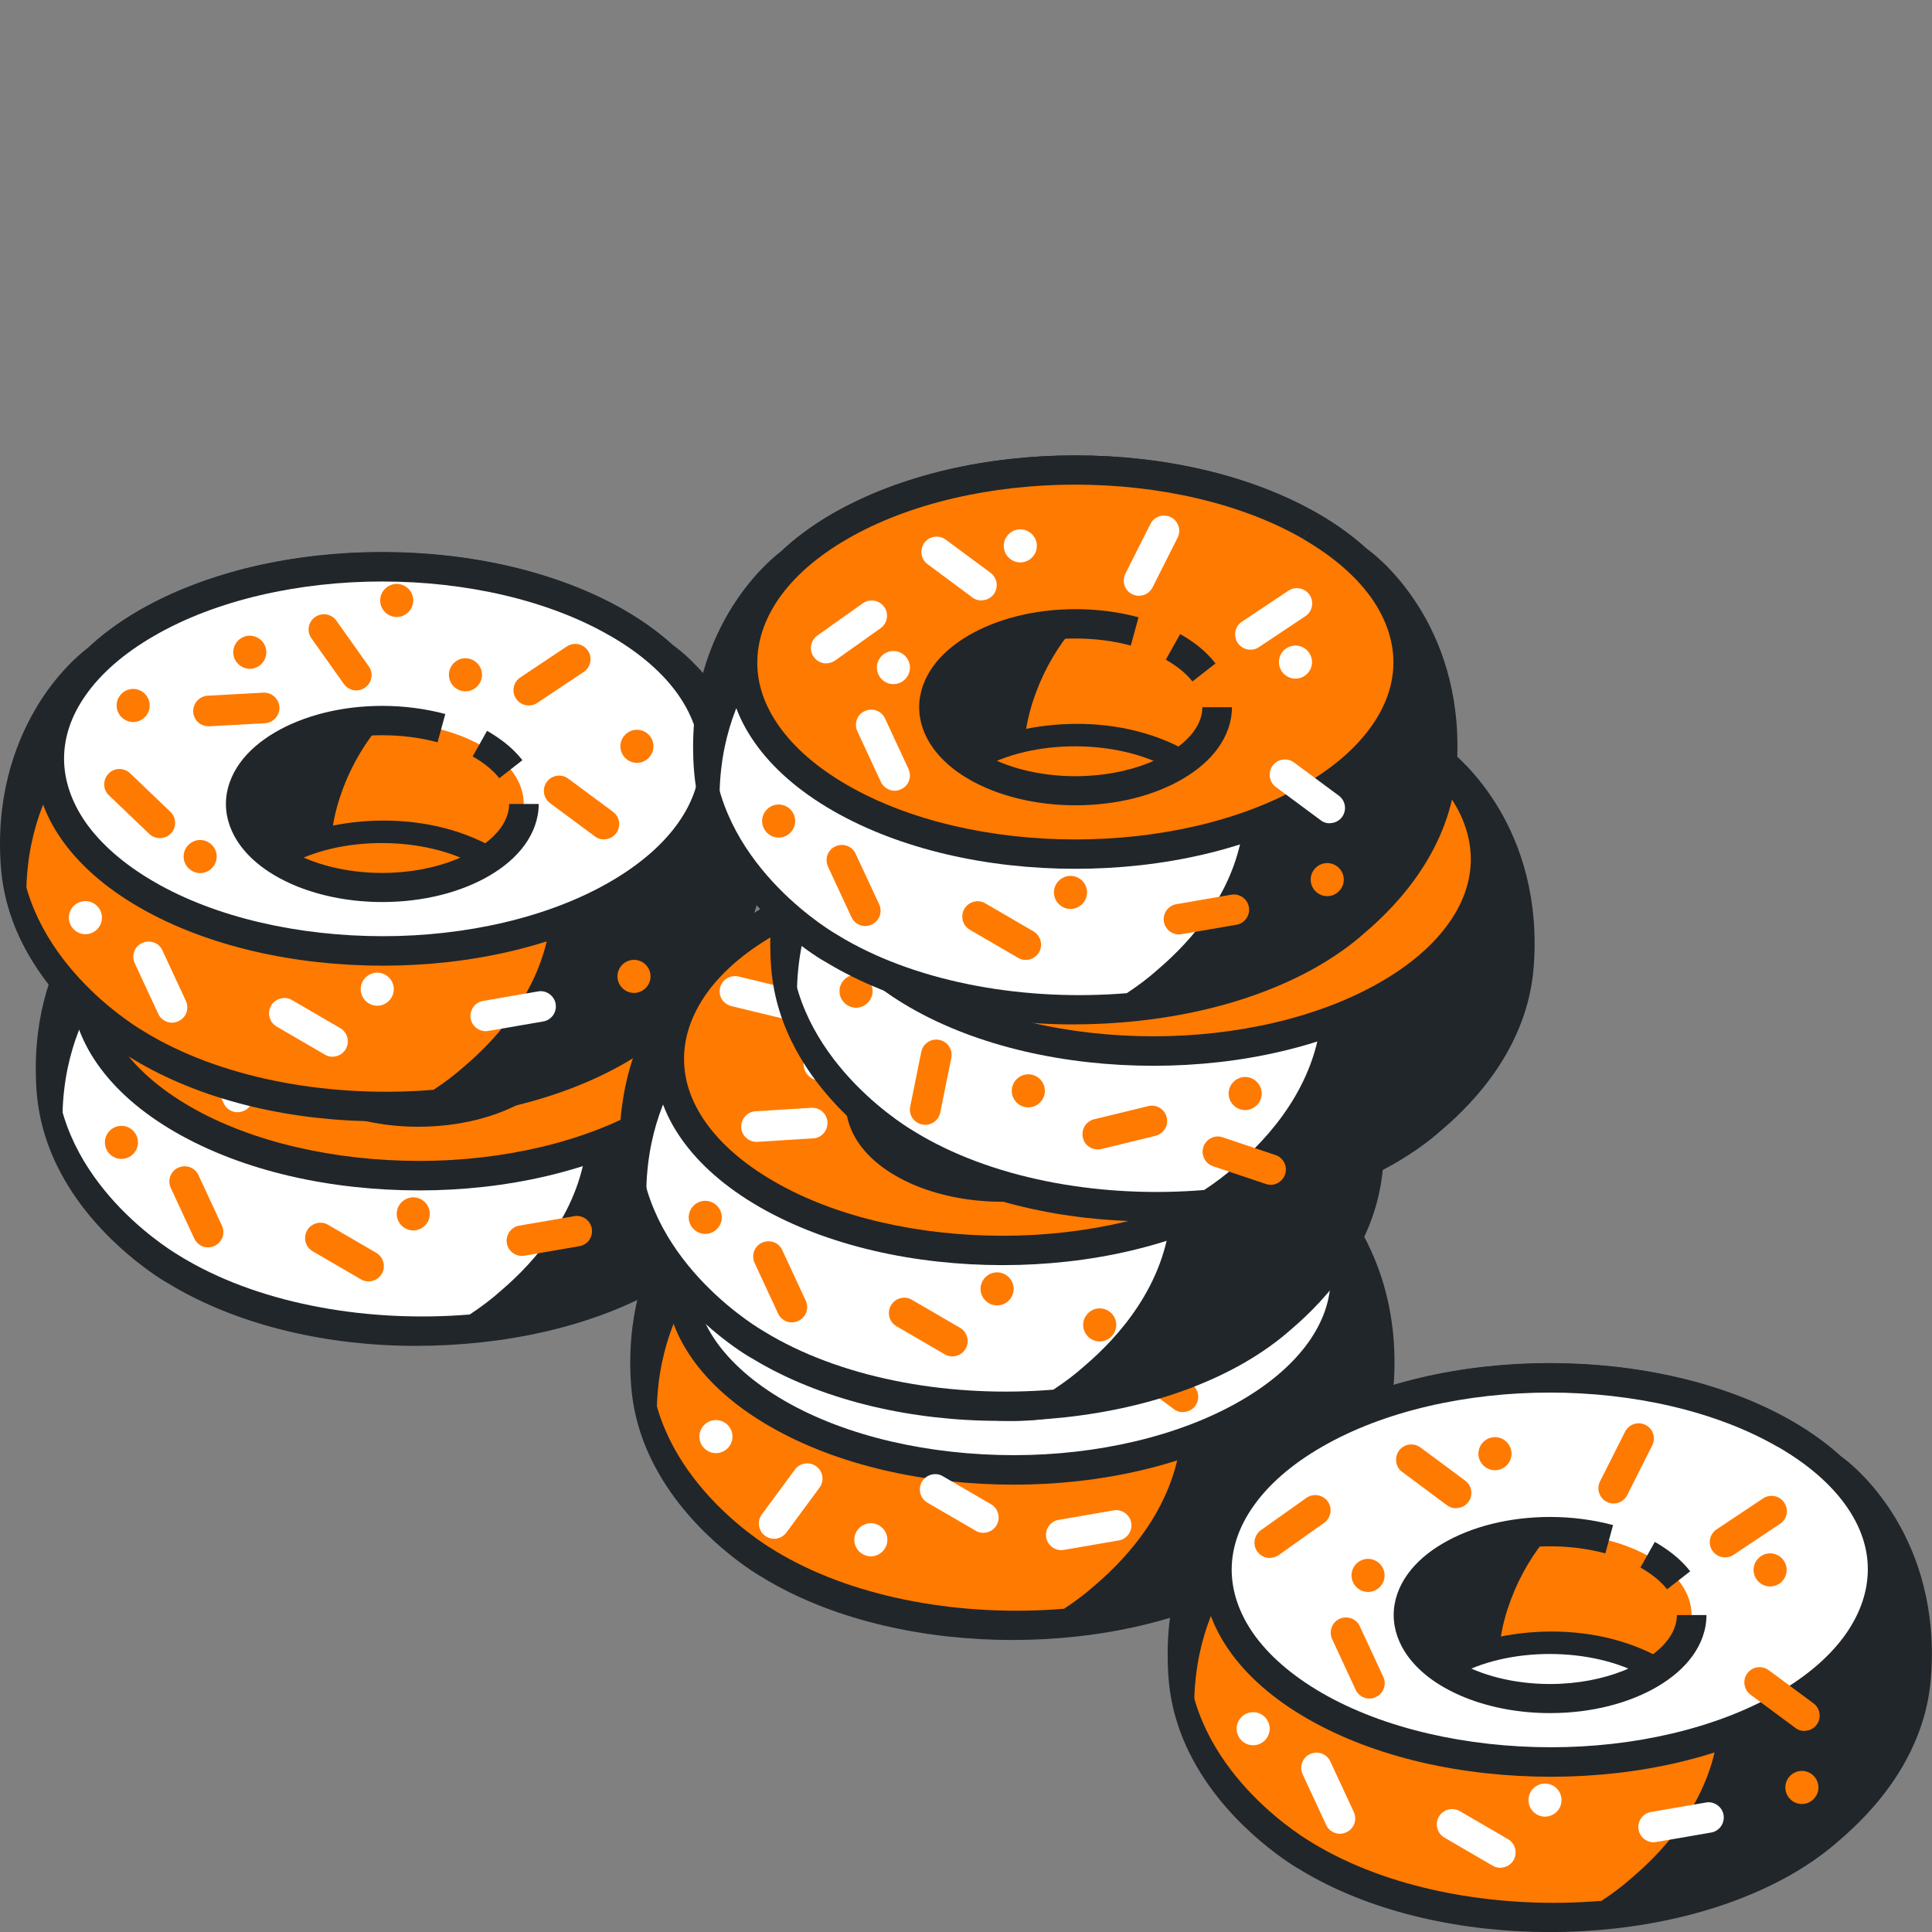 <svg width="140" height="140" viewBox="0 0 140 140" fill="none" xmlns="http://www.w3.org/2000/svg">
<rect x="0" y="0" width="140" height="140" fill="#808080" stroke="none"/>
<g clip-path="url(#clip0_5941_175064)">
<path d="M50.989 64.079H50.94C49.954 63.141 48.755 62.251 47.343 61.429C37.934 55.995 22.666 55.995 13.257 61.429C11.826 62.251 10.617 63.16 9.621 64.118C9.621 64.118 2.968 68.875 3.752 79.067C4.38 87.335 12.677 92.054 12.677 92.054C12.87 92.17 13.054 92.296 13.257 92.402C22.666 97.836 37.934 97.836 47.343 92.402C48.581 91.686 49.654 90.913 50.573 90.091C53.058 87.983 56.462 84.202 56.858 79.019C57.632 68.827 50.989 64.069 50.989 64.069V64.079Z" fill="#21262B"/>
<path d="M50.989 64.079L50.922 63.015H50.873L50.941 64.079L51.676 63.306C50.622 62.3 49.355 61.352 47.876 60.501C42.954 57.668 36.62 56.285 30.296 56.285C23.972 56.285 17.648 57.668 12.716 60.501C11.217 61.362 9.941 62.319 8.868 63.344L9.602 64.108V63.044H9.254L8.974 63.247C8.906 63.296 7.32 64.437 5.744 66.777C4.168 69.107 2.592 72.656 2.592 77.423C2.592 77.984 2.611 78.555 2.659 79.145C2.834 81.378 3.52 83.37 4.448 85.082C5.841 87.654 7.746 89.598 9.303 90.922C10.86 92.247 12.078 92.944 12.126 92.963L12.407 93.118L12.736 93.098L12.668 92.035L12.107 92.944C12.291 93.06 12.494 93.185 12.716 93.311C17.59 96.115 23.836 97.527 30.102 97.527C36.485 97.527 42.896 96.173 47.876 93.311C49.171 92.557 50.312 91.745 51.279 90.874L50.574 90.081L51.26 90.894C52.556 89.791 54.103 88.254 55.389 86.281C56.675 84.308 57.7 81.901 57.913 79.096C57.961 78.507 57.981 77.936 57.981 77.375C57.981 72.608 56.414 69.059 54.828 66.729C53.252 64.398 51.666 63.257 51.599 63.199L51.289 62.977L50.912 62.996L50.98 64.06L50.361 64.92L50.593 64.592L50.361 64.911C50.361 64.911 51.773 65.945 53.136 67.995C54.499 70.055 55.853 73.13 55.853 77.356C55.853 77.859 55.834 78.381 55.795 78.913C55.612 81.282 54.741 83.351 53.61 85.101C52.478 86.842 51.076 88.244 49.887 89.25L49.868 89.269C49.017 90.033 48.001 90.768 46.822 91.454C42.286 94.075 36.194 95.39 30.112 95.39C24.165 95.39 18.238 94.027 13.79 91.454C13.615 91.348 13.432 91.242 13.238 91.116L12.948 90.932L12.6 90.951L12.668 92.015L13.19 91.087H13.18C12.996 90.971 10.995 89.772 9.013 87.674C7.021 85.575 5.077 82.606 4.806 78.942C4.768 78.41 4.748 77.888 4.748 77.385C4.748 73.091 6.141 69.987 7.533 67.928C8.229 66.903 8.926 66.139 9.428 65.646C9.68 65.394 9.893 65.21 10.038 65.094L10.192 64.969L10.231 64.94L9.612 64.079V65.143H10.047L10.357 64.843C11.285 63.953 12.426 63.093 13.79 62.309C18.276 59.708 24.291 58.374 30.306 58.374C36.32 58.374 42.325 59.708 46.822 62.309C48.166 63.083 49.288 63.924 50.216 64.804L50.554 65.123L51.067 65.094L50.999 64.031L50.989 64.079Z" fill="#21262B"/>
<path d="M36.678 67.55H36.629C35.643 66.612 34.444 65.722 33.032 64.9C27.453 61.68 19.823 60.384 12.571 60.984C11.575 61.632 10.695 62.328 9.941 63.053C9.941 63.053 3.288 67.811 4.071 78.003C4.699 86.271 12.996 90.989 12.996 90.989C13.19 91.106 13.373 91.231 13.576 91.338C19.156 94.558 26.785 95.853 34.038 95.254C34.86 94.712 35.604 94.151 36.262 93.562C38.747 91.454 42.151 87.673 42.547 82.49C43.321 72.298 36.678 67.54 36.678 67.54V67.55Z" fill="white"/>
<path d="M4.583 82.78C4.67 82.78 4.564 82.558 4.564 82.451C3.955 72.492 10.646 68.043 10.646 68.043C11.401 67.318 10.202 63.093 9.447 63.818C9.447 63.818 2.795 68.575 3.578 78.767C3.713 80.489 4.593 82.79 4.593 82.79L4.583 82.78Z" fill="#21262B"/>
<path d="M47.344 61.429C56.753 66.864 56.753 75.673 47.344 81.108C37.935 86.542 22.666 86.542 13.258 81.108C3.849 75.673 3.849 66.864 13.258 61.429C22.676 55.995 37.935 55.995 47.344 61.429Z" fill="#FF7A00"/>
<path d="M47.343 61.43L46.812 62.348C49.065 63.644 50.709 65.124 51.772 66.651C52.836 68.179 53.339 69.746 53.339 71.293C53.339 72.83 52.836 74.378 51.763 75.906C50.689 77.424 49.055 78.893 46.812 80.189C42.344 82.771 36.378 84.125 30.392 84.125C24.349 84.125 18.295 82.8 13.779 80.189C11.536 78.893 9.892 77.414 8.819 75.896C7.755 74.368 7.252 72.811 7.243 71.274C7.243 69.726 7.745 68.17 8.819 66.651C9.882 65.133 11.526 63.654 13.779 62.358C18.266 59.757 24.281 58.422 30.296 58.422C36.31 58.422 42.315 59.757 46.812 62.358L47.343 61.439L47.875 60.521C42.953 57.688 36.62 56.305 30.296 56.305C23.971 56.305 17.647 57.688 12.716 60.521C10.26 61.942 8.364 63.605 7.078 65.433C5.792 67.261 5.115 69.262 5.115 71.283C5.115 73.304 5.792 75.306 7.078 77.133C8.364 78.961 10.25 80.624 12.716 82.046C17.667 84.898 24.029 86.262 30.392 86.262C36.687 86.262 42.973 84.869 47.875 82.046C50.331 80.624 52.217 78.971 53.503 77.143C54.789 75.325 55.466 73.324 55.466 71.312C55.466 69.291 54.799 67.28 53.513 65.452C52.227 63.615 50.341 61.952 47.875 60.521L47.343 61.439V61.43Z" fill="#21262B"/>
<path d="M37.422 70.394C41.358 72.666 41.358 76.341 37.422 78.613C33.486 80.885 27.114 80.885 23.188 78.613C19.252 76.341 19.252 72.666 23.188 70.394C27.124 68.121 33.496 68.121 37.422 70.394Z" fill="white"/>
<path d="M23.024 78.699H23.044C27.057 76.379 33.555 76.379 37.558 78.69H37.578C39.56 77.549 40.556 76.05 40.566 74.551C40.575 73.023 39.579 71.495 37.558 70.335C33.545 68.024 27.047 68.024 23.044 70.335C19.04 72.646 19.031 76.388 23.024 78.709V78.699Z" fill="#FF7A00"/>
<path d="M26.274 85.477C25.355 85.39 24.427 85.265 23.527 85.12L23.682 84.172C24.562 84.317 25.461 84.433 26.361 84.52L26.264 85.477H26.274Z" fill="#21262B"/>
<path d="M37.219 79.029C33.39 76.815 27.211 76.815 23.42 79.01L23.169 78.604L22.057 77.782C26.147 75.442 33.167 74.716 38.437 77.733L37.219 79.039V79.029Z" fill="#21262B"/>
<path d="M29.851 69.184C27.433 69.251 25.132 69.822 23.43 70.808C21.69 71.814 20.723 73.129 20.723 74.502C20.723 75.807 21.593 77.064 23.189 78.051C24.184 77.509 25.355 77.084 26.65 76.803C26.747 75.924 26.94 75.005 27.25 74.067C27.82 72.317 28.71 70.644 29.861 69.184H29.851Z" fill="#21262B"/>
<path d="M12.242 71.361L12.058 71.341C11.768 71.293 11.507 71.129 11.343 70.887C10.985 70.394 11.111 69.697 11.604 69.34L14.901 66.999C15.404 66.651 16.09 66.767 16.448 67.261C16.806 67.763 16.68 68.45 16.187 68.808L12.89 71.148C12.696 71.283 12.474 71.351 12.252 71.351L12.242 71.361Z" fill="white"/>
<path d="M23.498 66.806C23.266 66.806 23.034 66.738 22.84 66.584L19.601 64.176C19.359 64.002 19.204 63.741 19.166 63.451C19.127 63.16 19.195 62.87 19.369 62.629C19.736 62.136 20.423 62.039 20.916 62.397L24.165 64.804C24.658 65.172 24.755 65.868 24.397 66.352C24.184 66.642 23.846 66.796 23.508 66.796L23.498 66.806Z" fill="white"/>
<path d="M15.075 90.39C14.949 90.39 14.814 90.371 14.698 90.323C14.418 90.216 14.195 90.013 14.079 89.752L12.377 86.087C12.252 85.817 12.242 85.517 12.338 85.236C12.445 84.956 12.648 84.733 12.909 84.617C13.18 84.492 13.479 84.482 13.76 84.579C14.04 84.685 14.263 84.888 14.379 85.149L16.081 88.814C16.342 89.365 16.1 90.032 15.539 90.284C15.394 90.352 15.23 90.39 15.075 90.39Z" fill="#FF7A00"/>
<path d="M42.992 70.364C42.634 70.364 42.286 70.19 42.073 69.871C41.909 69.629 41.851 69.33 41.909 69.04C41.967 68.749 42.131 68.498 42.383 68.334L45.748 66.09C46.25 65.752 46.947 65.887 47.285 66.4C47.45 66.641 47.508 66.941 47.449 67.231C47.391 67.521 47.227 67.773 46.976 67.937L43.611 70.181C43.427 70.306 43.204 70.364 43.001 70.364H42.992Z" fill="white"/>
<path d="M17.212 80.595C17.086 80.595 16.951 80.576 16.835 80.528C16.554 80.421 16.332 80.218 16.216 79.957L14.514 76.292C14.388 76.022 14.379 75.722 14.475 75.441C14.582 75.161 14.785 74.939 15.046 74.823C15.316 74.697 15.616 74.687 15.897 74.784C16.177 74.89 16.399 75.093 16.525 75.354L18.227 79.019C18.488 79.57 18.246 80.238 17.686 80.489C17.541 80.557 17.376 80.595 17.221 80.595H17.212Z" fill="white"/>
<path d="M37.819 91.01C37.287 91.01 36.823 90.633 36.726 90.091C36.678 89.801 36.746 89.511 36.91 89.27C37.084 89.028 37.335 88.863 37.626 88.815L41.609 88.129C41.9 88.07 42.19 88.148 42.431 88.312C42.673 88.486 42.838 88.738 42.886 89.028C42.934 89.318 42.867 89.608 42.702 89.85C42.528 90.091 42.277 90.256 41.987 90.304L38.003 90.991L37.819 91.01Z" fill="#FF7A00"/>
<path d="M26.709 92.856C26.515 92.856 26.322 92.808 26.148 92.702L22.657 90.671C22.125 90.362 21.951 89.685 22.26 89.153C22.405 88.901 22.647 88.718 22.937 88.64C23.227 88.563 23.517 88.602 23.779 88.756L27.269 90.787C27.791 91.096 27.975 91.773 27.666 92.305C27.521 92.556 27.279 92.74 26.989 92.818C26.892 92.847 26.796 92.856 26.709 92.856Z" fill="#FF7A00"/>
<path d="M34.918 66.467C34.744 66.467 34.58 66.429 34.425 66.351C34.164 66.216 33.961 65.993 33.874 65.713C33.777 65.433 33.806 65.133 33.932 64.872L35.75 61.265C35.885 61.004 36.108 60.801 36.388 60.714C36.669 60.617 36.968 60.646 37.229 60.772C37.49 60.907 37.694 61.13 37.781 61.41C37.877 61.691 37.848 61.99 37.723 62.251L35.905 65.858C35.769 66.119 35.547 66.322 35.266 66.409C35.15 66.448 35.034 66.467 34.918 66.467Z" fill="white"/>
<path d="M29.947 89.162C29.29 89.162 28.748 88.62 28.748 87.963C28.748 87.305 29.29 86.764 29.947 86.764C30.605 86.764 31.146 87.305 31.146 87.963C31.146 88.62 30.605 89.162 29.947 89.162Z" fill="#FF7A00"/>
<path d="M26.321 64.05C25.664 64.05 25.122 63.509 25.122 62.851C25.122 62.194 25.664 61.652 26.321 61.652C26.979 61.652 27.52 62.194 27.52 62.851C27.52 63.509 26.979 64.05 26.321 64.05Z" fill="white"/>
<path d="M17.125 72.869C16.467 72.869 15.926 72.327 15.926 71.67C15.926 71.012 16.467 70.471 17.125 70.471C17.782 70.471 18.324 71.012 18.324 71.67C18.324 72.327 17.782 72.869 17.125 72.869Z" fill="white"/>
<path d="M46.251 72.472C45.593 72.472 45.052 71.931 45.052 71.273C45.052 70.616 45.593 70.074 46.251 70.074C46.908 70.074 47.45 70.616 47.45 71.273C47.45 71.931 46.908 72.472 46.251 72.472Z" fill="white"/>
<path d="M8.8 83.98C8.142 83.98 7.601 83.439 7.601 82.781C7.601 82.124 8.142 81.582 8.8 81.582C9.457 81.582 9.999 82.124 9.999 82.781C9.999 83.439 9.457 83.98 8.8 83.98Z" fill="#FF7A00"/>
<path d="M48.562 88.234C47.905 88.234 47.363 87.692 47.363 87.035C47.363 86.377 47.905 85.836 48.562 85.836C49.22 85.836 49.761 86.377 49.761 87.035C49.761 87.692 49.22 88.234 48.562 88.234Z" fill="#FF7A00"/>
<path d="M39.502 74.551C39.502 75.131 39.308 75.692 38.893 76.272C38.274 77.132 37.133 77.974 35.634 78.573C34.135 79.173 32.288 79.54 30.306 79.54C27.666 79.54 25.258 78.892 23.605 77.906C22.773 77.413 22.135 76.852 21.719 76.272C21.303 75.692 21.11 75.131 21.11 74.551C21.11 73.97 21.303 73.41 21.719 72.829C22.338 71.969 23.479 71.127 24.978 70.528C26.477 69.928 28.323 69.561 30.306 69.561C31.698 69.561 33.071 69.735 34.319 70.073L34.88 68.023C33.439 67.637 31.882 67.434 30.316 67.434C27.328 67.434 24.591 68.149 22.531 69.358C21.497 69.967 20.626 70.702 19.998 71.572C19.369 72.443 18.982 73.458 18.982 74.541C18.982 75.624 19.369 76.639 19.998 77.51C20.945 78.815 22.415 79.821 24.195 80.536C25.974 81.242 28.072 81.648 30.316 81.648C33.303 81.648 36.04 80.933 38.1 79.724C39.134 79.115 40.005 78.38 40.633 77.51C41.262 76.639 41.648 75.624 41.648 74.541H39.521L39.502 74.551Z" fill="#21262B"/>
<path d="M36.861 71.099C37.248 71.311 37.596 71.553 37.906 71.795C38.264 72.076 38.554 72.375 38.795 72.675L40.468 71.37C40.12 70.925 39.704 70.509 39.23 70.132C38.824 69.813 38.38 69.513 37.906 69.242L36.861 71.099Z" fill="#21262B"/>
<path d="M94.059 85.401H94.011C93.024 84.463 91.825 83.574 90.414 82.752C81.005 77.317 65.736 77.317 56.327 82.752C54.896 83.574 53.688 84.483 52.691 85.44C52.691 85.44 46.039 90.197 46.822 100.389C47.45 108.657 55.747 113.376 55.747 113.376C55.941 113.492 56.124 113.608 56.327 113.724C65.736 119.159 81.005 119.159 90.414 113.724C91.651 113.009 92.725 112.235 93.643 111.413C96.129 109.305 99.532 105.524 99.929 100.341C100.702 90.149 94.059 85.391 94.059 85.391V85.401Z" fill="#21262B"/>
<path d="M94.059 85.401L94.001 84.338H93.952L94.01 85.401L94.745 84.628C93.691 83.622 92.425 82.674 90.945 81.823C86.023 78.99 79.689 77.607 73.365 77.607C67.041 77.607 60.717 78.99 55.786 81.823C54.287 82.684 53.01 83.641 51.937 84.666L52.672 85.43L52.72 84.367L52.353 84.347L52.053 84.56C51.985 84.608 50.4 85.749 48.823 88.09C47.247 90.42 45.671 93.969 45.671 98.736C45.671 99.297 45.69 99.867 45.739 100.457C45.913 102.691 46.599 104.683 47.528 106.395C48.92 108.967 50.825 110.91 52.382 112.235C53.939 113.56 55.157 114.256 55.205 114.275L55.495 114.44L55.834 114.411L55.737 113.347L55.176 114.256C55.36 114.372 55.563 114.498 55.786 114.624C60.708 117.457 67.041 118.84 73.365 118.84C79.689 118.84 86.013 117.457 90.945 114.624C92.241 113.869 93.382 113.057 94.349 112.187L93.643 111.394L94.33 112.206C95.625 111.104 97.172 109.566 98.459 107.594C99.745 105.621 100.77 103.213 100.982 100.409C101.031 99.819 101.05 99.249 101.05 98.688C101.05 93.92 99.484 90.372 97.898 88.041C96.322 85.711 94.736 84.57 94.668 84.512L94.359 84.289L93.981 84.309L94.04 85.372L93.421 86.233C93.421 86.233 94.832 87.268 96.196 89.318C97.559 91.377 98.913 94.452 98.913 98.678C98.913 99.181 98.894 99.703 98.855 100.235C98.671 102.604 97.801 104.673 96.67 106.424C95.538 108.164 94.136 109.566 92.947 110.572H92.937L92.927 110.591C92.076 111.355 91.061 112.09 89.881 112.777C85.395 115.378 79.38 116.712 73.365 116.712C67.351 116.712 61.346 115.378 56.849 112.777C56.675 112.67 56.492 112.564 56.298 112.438L55.998 112.254L55.641 112.283L55.737 113.347L56.259 112.419H56.25C56.066 112.303 54.064 111.104 52.082 109.005C50.09 106.907 48.146 103.938 47.876 100.274C47.837 99.742 47.818 99.219 47.818 98.717C47.818 94.423 49.21 91.319 50.602 89.26C51.299 88.235 51.995 87.471 52.498 86.978C52.749 86.726 52.962 86.542 53.107 86.426L53.262 86.301L53.3 86.272L53.078 85.953L53.3 86.262L52.681 85.401L52.633 86.465L53.088 86.484L53.416 86.165C54.345 85.276 55.486 84.415 56.849 83.632C61.336 81.031 67.351 79.696 73.365 79.696C79.38 79.696 85.385 81.031 89.881 83.632C91.225 84.405 92.347 85.247 93.275 86.127L93.614 86.446L94.126 86.417L94.069 85.353L94.059 85.401Z" fill="#21262B"/>
<path d="M79.747 88.872H79.699C78.712 87.934 77.513 87.044 76.102 86.222C70.522 83.002 62.892 81.707 55.64 82.306C54.644 82.954 53.764 83.65 53.01 84.376C53.01 84.376 46.357 89.133 47.14 99.325C47.769 107.593 56.066 112.312 56.066 112.312C56.259 112.428 56.443 112.553 56.646 112.66C62.225 115.88 69.855 117.176 77.107 116.576C77.929 116.035 78.674 115.474 79.331 114.884C81.816 112.776 85.22 108.995 85.617 103.812C86.39 93.62 79.747 88.862 79.747 88.862V88.872Z" fill="#FF7A00"/>
<path d="M47.653 104.103C47.74 104.103 47.633 103.88 47.633 103.774C47.024 93.814 53.716 89.366 53.716 89.366C54.47 88.641 53.271 84.415 52.517 85.14C52.517 85.14 45.864 89.898 46.647 100.09C46.782 101.811 47.662 104.112 47.662 104.112L47.653 104.103Z" fill="#21262B"/>
<path d="M90.422 82.752C99.831 88.186 99.831 96.995 90.422 102.43C81.013 107.864 65.745 107.864 56.336 102.43C46.927 96.995 46.927 88.186 56.336 82.752C65.754 77.317 81.013 77.317 90.422 82.752Z" fill="white"/>
<path d="M90.422 82.752L89.891 83.671C92.144 84.966 93.788 86.446 94.851 87.974C95.915 89.501 96.418 91.068 96.418 92.615C96.418 94.153 95.915 95.7 94.842 97.228C93.768 98.746 92.134 100.216 89.891 101.511C85.423 104.093 79.457 105.447 73.471 105.447C67.428 105.447 61.374 104.122 56.858 101.511C54.615 100.216 52.971 98.736 51.898 97.218C50.834 95.69 50.331 94.133 50.322 92.596C50.322 91.049 50.825 89.492 51.898 87.974C52.962 86.456 54.605 84.976 56.858 83.68C61.345 81.079 67.36 79.745 73.375 79.745C79.389 79.745 85.394 81.079 89.891 83.68L90.422 82.762L90.954 81.843C86.032 79.01 79.699 77.627 73.375 77.627C67.05 77.627 60.727 79.01 55.795 81.843C53.339 83.264 51.443 84.928 50.157 86.755C48.871 88.583 48.194 90.585 48.194 92.606C48.194 94.626 48.871 96.628 50.157 98.456C51.443 100.283 53.329 101.947 55.795 103.368C60.746 106.221 67.109 107.584 73.471 107.584C79.766 107.584 86.052 106.192 90.954 103.368C93.41 101.947 95.296 100.293 96.582 98.466C97.868 96.647 98.545 94.646 98.545 92.635C98.545 90.614 97.878 88.602 96.592 86.775C95.306 84.937 93.42 83.274 90.954 81.843L90.422 82.762V82.752Z" fill="#21262B"/>
<path d="M80.492 91.716C84.428 93.988 84.428 97.663 80.492 99.935C76.557 102.208 70.184 102.208 66.258 99.935C62.323 97.663 62.323 93.988 66.258 91.716C70.194 89.444 76.566 89.444 80.492 91.716Z" fill="white"/>
<path d="M66.103 100.022H66.122C70.135 97.701 76.633 97.701 80.636 100.012H80.656C82.638 98.871 83.634 97.372 83.644 95.873C83.653 94.345 82.657 92.817 80.636 91.657C76.623 89.346 70.125 89.346 66.122 91.657C62.118 93.968 62.109 97.71 66.103 100.031V100.022Z" fill="#FF7A00"/>
<path d="M69.352 106.8C68.433 106.713 67.505 106.587 66.606 106.442L66.76 105.494C67.64 105.639 68.539 105.755 69.439 105.842L69.342 106.8H69.352Z" fill="#21262B"/>
<path d="M80.289 100.361C76.46 98.147 70.281 98.147 66.49 100.342L66.239 99.936L65.127 99.114C69.217 96.774 76.238 96.048 81.508 99.065L80.289 100.371V100.361Z" fill="#21262B"/>
<path d="M72.92 90.506C70.503 90.573 68.201 91.144 66.499 92.13C64.759 93.136 63.792 94.451 63.792 95.824C63.792 97.13 64.662 98.387 66.258 99.373C67.254 98.832 68.424 98.406 69.72 98.126C69.816 97.246 70.01 96.327 70.319 95.389C70.89 93.639 71.779 91.966 72.93 90.506H72.92Z" fill="#21262B"/>
<path d="M55.311 92.683L55.127 92.663C54.837 92.615 54.576 92.451 54.412 92.209C54.054 91.716 54.18 91.02 54.673 90.662L57.97 88.322C58.473 87.974 59.16 88.09 59.518 88.583C59.875 89.086 59.75 89.772 59.257 90.13L55.959 92.47C55.766 92.606 55.543 92.673 55.321 92.673L55.311 92.683Z" fill="#FF7A00"/>
<path d="M66.567 88.128C66.335 88.128 66.103 88.061 65.91 87.906L62.67 85.498C62.429 85.324 62.274 85.063 62.235 84.773C62.197 84.483 62.264 84.193 62.438 83.951C62.806 83.458 63.492 83.361 63.985 83.719L67.234 86.127C67.728 86.494 67.824 87.181 67.466 87.674C67.254 87.964 66.915 88.119 66.577 88.119L66.567 88.128Z" fill="#FF7A00"/>
<path d="M85.723 102.333C85.491 102.333 85.259 102.266 85.065 102.111L81.816 99.703C81.323 99.336 81.226 98.639 81.584 98.156C81.951 97.663 82.638 97.566 83.131 97.924L86.38 100.332C86.874 100.699 86.97 101.386 86.612 101.879C86.4 102.169 86.061 102.324 85.723 102.324V102.333Z" fill="#FF7A00"/>
<path d="M55.128 110.929C55.07 110.813 55.022 110.697 55.002 110.561C54.954 110.271 55.032 109.981 55.206 109.739L57.604 106.49C57.778 106.249 58.039 106.094 58.329 106.055C58.619 106.007 58.909 106.084 59.151 106.258C59.392 106.432 59.547 106.693 59.586 106.983C59.634 107.274 59.557 107.564 59.383 107.805L56.985 111.054C56.617 111.548 55.931 111.654 55.438 111.287C55.302 111.19 55.196 111.064 55.118 110.929H55.128Z" fill="white"/>
<path d="M86.062 91.687C85.704 91.687 85.356 91.513 85.143 91.193C84.979 90.952 84.921 90.652 84.979 90.362C85.037 90.072 85.201 89.82 85.453 89.656L88.818 87.412C89.321 87.074 90.017 87.21 90.355 87.722C90.52 87.964 90.578 88.263 90.52 88.554C90.462 88.844 90.297 89.095 90.046 89.26L86.681 91.503C86.497 91.629 86.275 91.687 86.072 91.687H86.062Z" fill="#FF7A00"/>
<path d="M63.212 99.965C63.086 99.965 62.951 99.945 62.835 99.897C62.554 99.79 62.332 99.587 62.206 99.326L60.504 95.661C60.378 95.391 60.369 95.091 60.465 94.811C60.562 94.53 60.775 94.308 61.036 94.192C61.307 94.066 61.606 94.056 61.887 94.153C62.167 94.259 62.39 94.462 62.506 94.724L64.208 98.388C64.469 98.939 64.227 99.607 63.666 99.858C63.521 99.926 63.357 99.965 63.202 99.965H63.212Z" fill="#FF7A00"/>
<path d="M76.905 112.33C76.373 112.33 75.909 111.953 75.812 111.412C75.764 111.122 75.832 110.832 75.996 110.59C76.17 110.348 76.421 110.184 76.712 110.135L80.695 109.449C80.986 109.391 81.276 109.468 81.517 109.633C81.759 109.807 81.924 110.058 81.972 110.348C82.02 110.638 81.953 110.928 81.788 111.17C81.614 111.412 81.363 111.576 81.073 111.625L77.089 112.311L76.905 112.33Z" fill="white"/>
<path d="M71.257 111.075C71.064 111.075 70.871 111.027 70.697 110.92L67.206 108.89C66.674 108.58 66.5 107.903 66.809 107.371C66.954 107.12 67.196 106.936 67.486 106.859C67.776 106.782 68.066 106.82 68.327 106.975L71.818 109.006C72.34 109.315 72.524 109.992 72.215 110.524C72.07 110.775 71.828 110.959 71.538 111.036C71.441 111.065 71.344 111.075 71.257 111.075Z" fill="white"/>
<path d="M77.987 87.79C77.813 87.79 77.648 87.751 77.493 87.674C77.232 87.538 77.029 87.316 76.942 87.035C76.846 86.755 76.875 86.455 77 86.194L78.818 82.587C78.954 82.326 79.176 82.123 79.457 82.036C79.737 81.939 80.037 81.968 80.298 82.094C80.559 82.23 80.762 82.452 80.849 82.732C80.946 83.013 80.917 83.312 80.791 83.574L78.973 87.18C78.838 87.442 78.615 87.645 78.335 87.732C78.219 87.77 78.103 87.79 77.987 87.79Z" fill="#FF7A00"/>
<path d="M63.105 112.777C62.448 112.777 61.906 112.236 61.906 111.578C61.906 110.92 62.448 110.379 63.105 110.379C63.763 110.379 64.304 110.92 64.304 111.578C64.304 112.236 63.763 112.777 63.105 112.777Z" fill="white"/>
<path d="M69.391 85.371C68.733 85.371 68.191 84.829 68.191 84.172C68.191 83.514 68.733 82.973 69.391 82.973C70.048 82.973 70.59 83.514 70.59 84.172C70.59 84.829 70.048 85.371 69.391 85.371Z" fill="#FF7A00"/>
<path d="M60.195 94.191C59.538 94.191 58.996 93.65 58.996 92.992C58.996 92.335 59.538 91.793 60.195 91.793C60.853 91.793 61.394 92.335 61.394 92.992C61.394 93.65 60.853 94.191 60.195 94.191Z" fill="#FF7A00"/>
<path d="M89.33 93.795C88.672 93.795 88.131 93.253 88.131 92.596C88.131 91.938 88.672 91.397 89.33 91.397C89.987 91.397 90.529 91.938 90.529 92.596C90.529 93.253 89.987 93.795 89.33 93.795Z" fill="#FF7A00"/>
<path d="M51.879 105.3C51.221 105.3 50.68 104.759 50.68 104.101C50.68 103.444 51.221 102.902 51.879 102.902C52.536 102.902 53.078 103.444 53.078 104.101C53.078 104.759 52.536 105.3 51.879 105.3Z" fill="white"/>
<path d="M91.632 109.556C90.974 109.556 90.433 109.015 90.433 108.357C90.433 107.7 90.974 107.158 91.632 107.158C92.289 107.158 92.831 107.7 92.831 108.357C92.831 109.015 92.289 109.556 91.632 109.556Z" fill="#FF7A00"/>
<path d="M82.58 95.873C82.58 96.453 82.387 97.014 81.971 97.594C81.352 98.455 80.211 99.296 78.712 99.895C77.213 100.495 75.366 100.863 73.384 100.863C70.744 100.863 68.336 100.215 66.683 99.228C65.851 98.735 65.213 98.174 64.797 97.594C64.381 97.014 64.188 96.453 64.188 95.873C64.188 95.293 64.381 94.732 64.797 94.152C65.416 93.291 66.557 92.45 68.056 91.85C69.555 91.251 71.402 90.883 73.384 90.883C74.776 90.883 76.15 91.057 77.397 91.396L77.958 89.346C76.517 88.959 74.96 88.756 73.394 88.756C70.406 88.756 67.669 89.471 65.609 90.68C64.575 91.289 63.704 92.024 63.076 92.895C62.447 93.765 62.06 94.78 62.06 95.863C62.06 96.946 62.447 97.962 63.076 98.832C64.023 100.137 65.493 101.143 67.273 101.858C69.052 102.564 71.15 102.971 73.394 102.971C76.382 102.971 79.118 102.255 81.178 101.046C82.213 100.437 83.083 99.702 83.711 98.832C84.34 97.962 84.727 96.946 84.727 95.863H82.599L82.58 95.873Z" fill="#21262B"/>
<path d="M79.932 92.421C80.318 92.634 80.666 92.876 80.976 93.117C81.334 93.398 81.624 93.698 81.866 93.997L83.538 92.692C83.19 92.247 82.775 91.831 82.301 91.454C81.895 91.135 81.45 90.835 80.976 90.564L79.932 92.421Z" fill="#21262B"/>
<path d="M48.369 47.796H48.32C47.334 46.858 46.135 45.968 44.723 45.146C35.314 39.712 20.046 39.712 10.637 45.146C9.206 45.968 7.997 46.877 7.001 47.834C7.001 47.834 0.348 52.602 1.131 62.794C1.76 71.061 10.057 75.78 10.057 75.78C10.25 75.896 10.434 76.022 10.637 76.128C20.046 81.563 35.314 81.563 44.723 76.128C45.961 75.413 47.034 74.639 47.953 73.817C50.438 71.709 53.842 67.928 54.238 62.755C55.012 52.563 48.369 47.805 48.369 47.805V47.796Z" fill="#21262B"/>
<path d="M48.369 47.794L48.31 46.73H48.262L48.32 47.794L49.055 47.02C48.001 46.015 46.734 45.067 45.255 44.216C40.333 41.383 33.999 40 27.675 40C21.351 40 15.027 41.383 10.095 44.216C8.596 45.077 7.32 46.034 6.247 47.059L6.982 47.823V46.759H6.634L6.353 46.962C6.285 47.011 4.7 48.152 3.123 50.492C1.567 52.832 0 56.381 0 61.148C0 61.709 0.019 62.279 0.068 62.869C0.242 65.103 0.928 67.095 1.857 68.806C3.249 71.379 5.154 73.322 6.711 74.647C8.268 75.972 9.486 76.668 9.534 76.687L9.815 76.842L10.144 76.823L10.076 75.759L9.515 76.668C9.699 76.784 9.902 76.91 10.124 77.035C14.998 79.84 21.245 81.252 27.511 81.252C33.893 81.252 40.304 79.898 45.284 77.035C46.58 76.281 47.721 75.469 48.688 74.599L47.982 73.806L48.668 74.618C49.964 73.516 51.511 71.978 52.797 70.005C54.083 68.033 55.108 65.625 55.321 62.821C55.37 62.231 55.389 61.66 55.389 61.1C55.389 56.332 53.822 52.783 52.236 50.453C50.66 48.123 49.075 46.982 49.007 46.924L48.697 46.701L48.32 46.721L48.378 47.784L47.759 48.645C47.759 48.645 49.171 49.679 50.535 51.73C51.898 53.789 53.252 56.864 53.252 61.09C53.252 61.593 53.233 62.115 53.194 62.647C53.01 65.016 52.14 67.085 51.008 68.835C49.877 70.576 48.475 71.978 47.285 72.984L47.266 73.003C46.415 73.767 45.4 74.502 44.22 75.189C39.685 77.809 33.593 79.124 27.511 79.124C21.564 79.124 15.636 77.761 11.188 75.189C11.014 75.082 10.83 74.976 10.637 74.85L10.347 74.666L9.999 74.686L10.066 75.749L10.588 74.821H10.579C10.395 74.705 8.393 73.506 6.411 71.408C4.419 69.309 2.475 66.341 2.205 62.676C2.166 62.144 2.147 61.622 2.147 61.119C2.147 56.825 3.539 53.721 4.932 51.662C5.628 50.637 6.324 49.873 6.827 49.38C7.078 49.128 7.291 48.945 7.436 48.829L7.591 48.703L7.63 48.674L7.011 47.813V48.877H7.446L7.755 48.577C8.684 47.688 9.825 46.827 11.188 46.044C15.675 43.443 21.689 42.108 27.704 42.108C33.719 42.108 39.724 43.443 44.22 46.044C45.564 46.817 46.686 47.658 47.614 48.538L47.953 48.858L48.465 48.829L48.407 47.765L48.369 47.794Z" fill="#21262B"/>
<path d="M34.057 51.276H34.009C33.022 50.338 31.823 49.449 30.412 48.627C24.832 45.407 17.203 44.111 9.95 44.711C8.954 45.358 8.074 46.055 7.32 46.78C7.32 46.78 0.677 51.537 1.45 61.72C2.079 69.987 10.376 74.706 10.376 74.706C10.569 74.822 10.753 74.938 10.956 75.055C16.535 78.275 24.165 79.57 31.417 78.971C32.239 78.429 32.984 77.868 33.641 77.278C36.126 75.171 39.53 71.39 39.927 66.216C40.7 56.024 34.057 51.267 34.057 51.267V51.276Z" fill="#FF7A00"/>
<path d="M1.963 66.497C2.05 66.497 1.943 66.275 1.943 66.168C1.334 56.208 8.026 51.76 8.026 51.76C8.78 51.035 7.581 46.809 6.827 47.535C6.827 47.535 0.174 52.292 0.947 62.484C1.083 64.205 1.963 66.507 1.963 66.507V66.497Z" fill="#21262B"/>
<path d="M44.733 45.146C54.141 50.581 54.141 59.39 44.733 64.824C35.324 70.259 20.055 70.259 10.646 64.824C1.238 59.39 1.238 50.581 10.646 45.146C20.065 39.712 35.324 39.712 44.733 45.146Z" fill="white"/>
<path d="M44.732 45.145L44.2 46.063C46.453 47.359 48.097 48.838 49.161 50.366C50.225 51.894 50.727 53.461 50.727 55.008C50.727 56.545 50.225 58.093 49.151 59.62C48.078 61.139 46.444 62.608 44.2 63.904C39.723 66.496 33.738 67.84 27.752 67.84C21.718 67.84 15.674 66.515 11.178 63.904C8.934 62.608 7.291 61.129 6.217 59.611C5.154 58.083 4.651 56.526 4.641 54.988C4.641 53.441 5.144 51.884 6.217 50.366C7.281 48.848 8.925 47.369 11.178 46.073C15.665 43.472 21.679 42.137 27.694 42.137C33.709 42.137 39.714 43.472 44.21 46.073L44.742 45.154L45.274 44.236C40.352 41.402 34.018 40.02 27.694 40.02C21.37 40.02 15.046 41.402 10.114 44.236C7.658 45.657 5.763 47.32 4.477 49.148C3.191 50.975 2.514 52.977 2.514 54.998C2.514 57.019 3.191 59.021 4.477 60.848C5.763 62.676 7.648 64.339 10.114 65.761C15.056 68.604 21.409 69.977 27.752 69.977C34.057 69.977 40.361 68.584 45.264 65.761C47.72 64.339 49.606 62.686 50.892 60.858C52.178 59.04 52.855 57.038 52.855 55.027C52.855 53.006 52.188 50.995 50.902 49.167C49.615 47.33 47.73 45.667 45.264 44.236L44.732 45.154V45.145Z" fill="#21262B"/>
<path d="M34.802 54.109C38.738 56.381 38.738 60.056 34.802 62.328C30.866 64.6 24.494 64.6 20.568 62.328C16.632 60.056 16.632 56.381 20.568 54.109C24.504 51.836 30.876 51.836 34.802 54.109Z" fill="#FF7A00"/>
<path d="M20.413 62.426H20.432C24.445 60.105 30.944 60.105 34.947 62.416H34.966C36.949 61.275 37.944 59.776 37.954 58.278C37.964 56.75 36.968 55.222 34.947 54.061C30.934 51.75 24.436 51.75 20.432 54.061C16.429 56.373 16.419 60.115 20.413 62.435V62.426Z" fill="#FF7A00"/>
<path d="M23.662 69.194C22.744 69.107 21.815 68.981 20.916 68.836L21.071 67.889C21.951 68.034 22.85 68.15 23.749 68.237L23.653 69.194H23.662Z" fill="#21262B"/>
<path d="M34.599 62.754C30.77 60.539 24.59 60.539 20.8 62.734L20.549 62.328L19.436 61.506C23.527 59.166 30.547 58.441 35.817 61.458L34.599 62.763V62.754Z" fill="#21262B"/>
<path d="M27.23 52.9C24.812 52.968 22.511 53.539 20.809 54.525C19.069 55.531 18.102 56.846 18.102 58.219C18.102 59.524 18.972 60.781 20.567 61.768C21.563 61.226 22.733 60.801 24.029 60.52C24.126 59.64 24.319 58.722 24.629 57.784C25.199 56.033 26.089 54.361 27.24 52.9H27.23Z" fill="#21262B"/>
<path d="M14.514 52.465L14.369 52.349C14.146 52.156 14.021 51.885 14.001 51.585C13.972 50.976 14.436 50.454 15.046 50.415L19.078 50.193C19.687 50.164 20.209 50.628 20.248 51.237C20.277 51.846 19.813 52.368 19.204 52.407L15.171 52.63C14.939 52.639 14.717 52.581 14.524 52.465H14.514Z" fill="#FF7A00"/>
<path d="M25.471 49.97C25.248 49.902 25.055 49.757 24.91 49.554L22.57 46.257C22.396 46.015 22.328 45.725 22.377 45.435C22.425 45.145 22.589 44.884 22.831 44.719C23.324 44.361 24.02 44.477 24.378 44.98L26.718 48.278C27.076 48.771 26.96 49.467 26.457 49.825C26.157 50.038 25.8 50.076 25.471 49.98V49.97Z" fill="#FF7A00"/>
<path d="M43.766 60.83C43.534 60.83 43.302 60.762 43.108 60.607L39.859 58.199C39.366 57.832 39.269 57.136 39.627 56.652C39.995 56.159 40.681 56.062 41.174 56.42L44.423 58.828C44.916 59.195 45.013 59.882 44.655 60.375C44.443 60.665 44.104 60.82 43.766 60.82V60.83Z" fill="#FF7A00"/>
<path d="M12.464 74.107C12.338 74.107 12.203 74.088 12.087 74.039C11.806 73.933 11.584 73.73 11.468 73.469L9.766 69.804C9.64 69.533 9.63 69.234 9.727 68.953C9.824 68.673 10.037 68.45 10.298 68.334C10.568 68.209 10.868 68.199 11.149 68.296C11.429 68.392 11.652 68.605 11.768 68.866L13.469 72.531C13.73 73.082 13.489 73.749 12.928 74.001C12.783 74.068 12.618 74.107 12.464 74.107Z" fill="white"/>
<path d="M38.312 51.12C37.954 51.12 37.606 50.946 37.393 50.627C37.229 50.385 37.171 50.086 37.229 49.795C37.287 49.505 37.451 49.254 37.703 49.09L41.068 46.846C41.571 46.508 42.267 46.643 42.605 47.156C42.77 47.397 42.828 47.697 42.77 47.987C42.712 48.277 42.547 48.529 42.296 48.693L38.931 50.937C38.747 51.062 38.525 51.12 38.322 51.12H38.312Z" fill="#FF7A00"/>
<path d="M11.982 60.656C11.866 60.705 11.73 60.734 11.604 60.734C11.305 60.734 11.024 60.627 10.812 60.424L7.891 57.63C7.678 57.426 7.553 57.146 7.553 56.856C7.553 56.556 7.659 56.276 7.862 56.063C8.065 55.85 8.336 55.725 8.636 55.725C8.936 55.725 9.216 55.831 9.429 56.034L12.349 58.829C12.794 59.254 12.803 59.95 12.388 60.395C12.272 60.511 12.136 60.608 11.991 60.666L11.982 60.656Z" fill="#FF7A00"/>
<path d="M35.198 74.725C34.666 74.725 34.202 74.348 34.105 73.806C34.057 73.516 34.124 73.226 34.289 72.984C34.463 72.743 34.714 72.578 35.004 72.53L38.988 71.843C39.279 71.785 39.569 71.863 39.81 72.027C40.052 72.201 40.217 72.453 40.265 72.743C40.313 73.033 40.245 73.323 40.081 73.565C39.907 73.806 39.656 73.971 39.365 74.019L35.382 74.706L35.198 74.725Z" fill="white"/>
<path d="M24.097 76.573C23.904 76.573 23.71 76.525 23.536 76.418L20.046 74.388C19.514 74.078 19.34 73.401 19.649 72.87C19.794 72.618 20.036 72.434 20.326 72.357C20.616 72.28 20.906 72.318 21.167 72.473L24.658 74.504C25.18 74.813 25.364 75.49 25.055 76.022C24.909 76.273 24.668 76.457 24.378 76.534C24.281 76.563 24.184 76.573 24.097 76.573Z" fill="white"/>
<path d="M27.337 72.879C26.679 72.879 26.138 72.337 26.138 71.68C26.138 71.022 26.679 70.481 27.337 70.481C27.994 70.481 28.536 71.022 28.536 71.68C28.536 72.337 27.994 72.879 27.337 72.879Z" fill="white"/>
<path d="M18.101 48.463C17.444 48.463 16.902 47.921 16.902 47.264C16.902 46.606 17.444 46.065 18.101 46.065C18.759 46.065 19.3 46.606 19.3 47.264C19.3 47.921 18.759 48.463 18.101 48.463Z" fill="#FF7A00"/>
<path d="M9.65 52.32C8.993 52.32 8.451 51.779 8.451 51.121C8.451 50.463 8.993 49.922 9.65 49.922C10.308 49.922 10.849 50.463 10.849 51.121C10.849 51.779 10.308 52.32 9.65 52.32Z" fill="#FF7A00"/>
<path d="M14.505 63.267C13.847 63.267 13.306 62.726 13.306 62.068C13.306 61.411 13.847 60.869 14.505 60.869C15.162 60.869 15.704 61.411 15.704 62.068C15.704 62.726 15.162 63.267 14.505 63.267Z" fill="#FF7A00"/>
<path d="M46.154 55.279C45.497 55.279 44.955 54.737 44.955 54.08C44.955 53.422 45.497 52.881 46.154 52.881C46.812 52.881 47.353 53.422 47.353 54.08C47.353 54.737 46.812 55.279 46.154 55.279Z" fill="#FF7A00"/>
<path d="M33.728 50.097C33.071 50.097 32.529 49.556 32.529 48.898C32.529 48.241 33.071 47.699 33.728 47.699C34.386 47.699 34.927 48.241 34.927 48.898C34.927 49.556 34.386 50.097 33.728 50.097Z" fill="#FF7A00"/>
<path d="M28.748 44.711C28.09 44.711 27.549 44.169 27.549 43.512C27.549 42.854 28.09 42.312 28.748 42.312C29.405 42.312 29.947 42.854 29.947 43.512C29.947 44.169 29.405 44.711 28.748 44.711Z" fill="#FF7A00"/>
<path d="M6.189 67.695C5.532 67.695 4.99 67.153 4.99 66.496C4.99 65.838 5.532 65.297 6.189 65.297C6.847 65.297 7.388 65.838 7.388 66.496C7.388 67.153 6.847 67.695 6.189 67.695Z" fill="white"/>
<path d="M45.941 71.951C45.284 71.951 44.742 71.409 44.742 70.752C44.742 70.094 45.284 69.553 45.941 69.553C46.599 69.553 47.14 70.094 47.14 70.752C47.14 71.409 46.599 71.951 45.941 71.951Z" fill="#FF7A00"/>
<path d="M36.891 58.267C36.891 58.848 36.697 59.408 36.281 59.989C35.662 60.849 34.521 61.691 33.023 62.29C31.524 62.89 29.677 63.257 27.695 63.257C25.055 63.257 22.647 62.609 20.993 61.623C20.162 61.13 19.523 60.569 19.108 59.989C18.692 59.408 18.498 58.848 18.498 58.267C18.498 57.687 18.692 57.126 19.108 56.546C19.727 55.685 20.868 54.844 22.366 54.245C23.865 53.645 25.712 53.278 27.695 53.278C29.087 53.278 30.46 53.452 31.707 53.79L32.268 51.74C30.828 51.353 29.271 51.15 27.704 51.15C24.716 51.15 21.98 51.866 19.92 53.075C18.885 53.684 18.015 54.419 17.386 55.289C16.758 56.159 16.371 57.175 16.371 58.258C16.371 59.341 16.758 60.356 17.386 61.226C18.334 62.532 19.804 63.538 21.583 64.253C23.362 64.959 25.461 65.365 27.704 65.365C30.692 65.365 33.429 64.65 35.488 63.441C36.523 62.832 37.393 62.097 38.022 61.226C38.65 60.356 39.037 59.341 39.037 58.258H36.91L36.891 58.267Z" fill="#21262B"/>
<path d="M34.25 54.816C34.637 55.028 34.985 55.27 35.294 55.512C35.652 55.792 35.942 56.092 36.184 56.392L37.857 55.086C37.509 54.642 37.093 54.226 36.619 53.849C36.213 53.529 35.768 53.23 35.294 52.959L34.25 54.816Z" fill="#21262B"/>
<path d="M93.294 69.513H93.246C92.26 68.575 91.061 67.685 89.649 66.863C80.24 61.428 64.972 61.428 55.563 66.863C54.132 67.685 52.923 68.594 51.927 69.551C51.927 69.551 45.274 74.309 46.057 84.501C46.686 92.769 54.983 97.487 54.983 97.487C55.176 97.603 55.36 97.729 55.563 97.835C64.972 103.27 80.24 103.27 89.649 97.835C90.887 97.12 91.96 96.346 92.879 95.524C95.364 93.416 98.768 89.635 99.164 84.462C99.938 74.27 93.294 69.513 93.294 69.513Z" fill="#21262B"/>
<path d="M93.294 69.513L93.236 68.449H93.188L93.246 69.513L93.981 68.739C92.927 67.733 91.66 66.786 90.18 65.935C85.258 63.102 78.925 61.719 72.601 61.719C66.276 61.719 59.952 63.102 55.021 65.935C53.522 66.795 52.246 67.753 51.172 68.778L51.907 69.542V68.478H51.559L51.279 68.681C51.211 68.729 49.625 69.87 48.049 72.21C46.473 74.541 44.897 78.09 44.897 82.857C44.897 83.418 44.916 83.988 44.964 84.578C45.138 86.812 45.825 88.804 46.753 90.516C48.146 93.088 50.05 95.031 51.607 96.356C53.164 97.681 54.383 98.377 54.431 98.397L54.711 98.551L55.04 98.532L54.972 97.468L54.412 98.377C54.595 98.493 54.798 98.619 55.021 98.745C59.894 101.549 66.141 102.961 72.407 102.961C78.789 102.961 85.2 101.607 90.18 98.745C91.476 97.99 92.617 97.178 93.584 96.308L92.878 95.515L93.565 96.327C94.861 95.225 96.408 93.687 97.694 91.715C98.98 89.742 100.005 87.334 100.218 84.53C100.266 83.94 100.285 83.37 100.285 82.809C100.285 78.041 98.719 74.493 97.133 72.162C95.557 69.832 93.971 68.691 93.903 68.633L93.594 68.41L93.217 68.43L93.275 69.493L92.656 70.354C92.656 70.354 94.068 71.389 95.431 73.439C96.794 75.498 98.148 78.573 98.148 82.799C98.148 83.302 98.129 83.824 98.09 84.356C97.907 86.725 97.036 88.794 95.905 90.545C94.773 92.285 93.371 93.687 92.182 94.693L92.163 94.712C91.312 95.476 90.296 96.211 89.117 96.898C84.582 99.518 78.49 100.833 72.407 100.833C66.46 100.833 60.533 99.47 56.084 96.898C55.91 96.791 55.727 96.685 55.533 96.559L55.243 96.376L54.895 96.395L54.963 97.459L55.485 96.53H55.475C55.292 96.414 53.29 95.215 51.308 93.117C49.316 91.018 47.372 88.05 47.101 84.385C47.062 83.853 47.043 83.331 47.043 82.828C47.043 78.535 48.436 75.431 49.828 73.371C50.524 72.346 51.221 71.582 51.723 71.089C51.975 70.837 52.188 70.654 52.333 70.538L52.487 70.412L52.526 70.383L51.907 69.522V70.586H52.342L52.652 70.286C53.58 69.397 54.721 68.536 56.084 67.753C60.571 65.151 66.586 63.817 72.601 63.817C78.615 63.817 84.62 65.151 89.117 67.753C90.461 68.526 91.582 69.368 92.511 70.248L92.849 70.567L93.362 70.538L93.304 69.474L93.294 69.513Z" fill="#21262B"/>
<path d="M78.974 72.995H78.925C77.939 72.057 76.74 71.168 75.328 70.346C69.749 67.126 62.119 65.83 54.867 66.429C53.871 67.077 52.991 67.773 52.236 68.499C52.236 68.499 45.584 73.256 46.367 83.448C46.995 91.716 55.292 96.435 55.292 96.435C55.486 96.551 55.669 96.667 55.872 96.783C61.452 100.003 69.081 101.299 76.334 100.699C77.156 100.158 77.9 99.597 78.558 99.007C81.043 96.899 84.447 93.118 84.843 87.935C85.617 77.743 78.974 72.985 78.974 72.985V72.995Z" fill="white"/>
<path d="M46.889 88.214C46.976 88.214 46.87 87.992 46.87 87.885C46.261 77.925 52.952 73.477 52.952 73.477C53.706 72.752 52.507 68.526 51.753 69.251C51.753 69.251 45.1 74.009 45.883 84.201C46.019 85.922 46.899 88.224 46.899 88.224L46.889 88.214Z" fill="#21262B"/>
<path d="M89.649 66.863C99.057 72.297 99.057 81.107 89.649 86.541C80.23 91.975 64.971 91.975 55.562 86.541C46.154 81.107 46.154 72.297 55.562 66.863C64.971 61.428 80.24 61.428 89.649 66.863Z" fill="#FF7A00"/>
<path d="M89.649 66.863L89.118 67.782C91.361 69.078 93.005 70.557 94.078 72.075C95.142 73.603 95.645 75.16 95.654 76.697C95.654 78.245 95.151 79.801 94.078 81.32C93.014 82.838 91.371 84.317 89.118 85.613C84.64 88.204 78.655 89.549 72.669 89.549C66.635 89.549 60.591 88.224 56.095 85.613C53.861 84.327 52.217 82.857 51.144 81.339C50.071 79.821 49.568 78.273 49.568 76.746C49.568 75.189 50.071 73.622 51.134 72.085C52.198 70.557 53.842 69.068 56.095 67.772C60.582 65.171 66.596 63.836 72.611 63.836C78.626 63.836 84.631 65.171 89.127 67.772L89.659 66.853L90.191 65.935C85.269 63.102 78.935 61.719 72.611 61.719C66.287 61.719 59.963 63.102 55.031 65.935C52.556 67.366 50.67 69.039 49.384 70.876C48.098 72.713 47.44 74.725 47.44 76.755C47.44 78.767 48.117 80.759 49.413 82.577C50.699 84.394 52.585 86.048 55.031 87.46C59.972 90.303 66.326 91.676 72.669 91.676C78.974 91.676 85.278 90.284 90.181 87.46C92.637 86.038 94.533 84.375 95.819 82.548C97.105 80.72 97.782 78.718 97.782 76.697C97.782 74.676 97.105 72.675 95.819 70.847C94.533 69.019 92.647 67.356 90.181 65.935L89.649 66.853V66.863Z" fill="#21262B"/>
<path d="M79.718 75.827C83.654 78.1 83.654 81.774 79.718 84.047C75.782 86.319 69.41 86.319 65.484 84.047C61.548 81.774 61.548 78.1 65.484 75.827C69.42 73.555 75.792 73.555 79.718 75.827Z" fill="white"/>
<path d="M65.329 84.135H65.348C69.361 81.814 75.859 81.814 79.863 84.135H79.882C81.865 82.994 82.861 81.495 82.87 79.996C82.88 78.468 81.884 76.941 79.863 75.78C75.85 73.469 69.352 73.469 65.348 75.78C61.345 78.091 61.335 81.834 65.329 84.154V84.135Z" fill="#FF7A00"/>
<path d="M68.578 90.913C67.66 90.826 66.731 90.7 65.832 90.555L65.987 89.607C66.867 89.752 67.766 89.868 68.665 89.956L68.569 90.913H68.578Z" fill="#21262B"/>
<path d="M79.525 84.472C75.695 82.258 69.516 82.258 65.726 84.453L65.474 84.047L64.362 83.225C68.453 80.885 75.473 80.16 80.743 83.177L79.525 84.482V84.472Z" fill="#21262B"/>
<path d="M72.147 74.619C69.729 74.687 67.428 75.257 65.726 76.244C63.986 77.249 63.019 78.564 63.019 79.938C63.019 81.243 63.889 82.5 65.484 83.486C66.48 82.945 67.65 82.519 68.946 82.239C69.043 81.359 69.236 80.44 69.546 79.502C70.116 77.752 71.006 76.079 72.157 74.619H72.147Z" fill="#21262B"/>
<path d="M52.42 72.578L52.314 72.424C52.159 72.172 52.111 71.873 52.178 71.582C52.323 70.993 52.923 70.625 53.513 70.76L57.439 71.708C58.029 71.853 58.396 72.453 58.261 73.043C58.116 73.632 57.516 74 56.926 73.855L53 72.907C52.778 72.849 52.575 72.733 52.43 72.559L52.42 72.578Z" fill="white"/>
<path d="M65.804 72.24C65.572 72.24 65.339 72.172 65.146 72.017L61.907 69.609C61.665 69.435 61.51 69.174 61.471 68.884C61.433 68.594 61.501 68.304 61.675 68.062C62.042 67.569 62.738 67.472 63.222 67.83L66.471 70.238C66.964 70.605 67.061 71.302 66.703 71.785C66.49 72.075 66.152 72.23 65.813 72.23L65.804 72.24Z" fill="white"/>
<path d="M95.712 84.889C95.606 84.686 95.557 84.454 95.586 84.203L96.147 80.2C96.234 79.59 96.795 79.174 97.395 79.261C97.994 79.349 98.42 79.909 98.342 80.509L97.781 84.512C97.694 85.112 97.134 85.537 96.534 85.46C96.176 85.412 95.876 85.189 95.712 84.889Z" fill="#FF7A00"/>
<path d="M57.381 95.826C57.255 95.826 57.12 95.806 57.004 95.758C56.723 95.652 56.501 95.449 56.385 95.188L54.683 91.523C54.557 91.252 54.547 90.952 54.644 90.672C54.751 90.391 54.954 90.169 55.215 90.053C55.485 89.927 55.785 89.918 56.066 90.014C56.346 90.111 56.569 90.324 56.684 90.585L58.386 94.25C58.648 94.801 58.406 95.468 57.845 95.719C57.7 95.787 57.535 95.826 57.381 95.826Z" fill="#FF7A00"/>
<path d="M85.288 75.798C84.931 75.798 84.583 75.624 84.37 75.305C84.206 75.063 84.147 74.763 84.206 74.473C84.263 74.183 84.428 73.932 84.679 73.767L88.044 71.524C88.547 71.185 89.243 71.321 89.582 71.833C89.746 72.075 89.804 72.375 89.746 72.665C89.688 72.955 89.524 73.206 89.272 73.371L85.907 75.614C85.724 75.74 85.501 75.798 85.298 75.798H85.288Z" fill="white"/>
<path d="M59.885 81.794C59.836 81.91 59.769 82.026 59.682 82.123C59.488 82.345 59.218 82.48 58.918 82.49L54.885 82.742C54.586 82.761 54.305 82.664 54.083 82.461C53.86 82.268 53.725 81.997 53.715 81.697C53.696 81.407 53.793 81.117 53.996 80.895C54.189 80.672 54.46 80.537 54.76 80.527L58.792 80.276C59.401 80.237 59.923 80.701 59.962 81.31C59.972 81.475 59.943 81.629 59.885 81.784V81.794Z" fill="white"/>
<path d="M69.013 98.29C68.82 98.29 68.626 98.242 68.452 98.135L64.962 96.105C64.43 95.795 64.256 95.118 64.565 94.586C64.71 94.335 64.952 94.151 65.242 94.074C65.532 93.996 65.822 94.035 66.083 94.19L69.574 96.221C70.096 96.53 70.28 97.207 69.971 97.739C69.825 97.99 69.584 98.174 69.294 98.251C69.197 98.28 69.1 98.29 69.013 98.29Z" fill="#FF7A00"/>
<path d="M77.223 71.901C77.049 71.901 76.885 71.862 76.73 71.785C76.469 71.65 76.266 71.427 76.179 71.147C76.082 70.866 76.111 70.567 76.237 70.305L78.055 66.699C78.19 66.438 78.412 66.234 78.693 66.147C78.973 66.051 79.273 66.08 79.534 66.205C79.795 66.341 79.998 66.563 80.085 66.844C80.182 67.124 80.153 67.424 80.027 67.685L78.209 71.292C78.074 71.553 77.852 71.756 77.571 71.843C77.455 71.882 77.339 71.901 77.223 71.901Z" fill="white"/>
<path d="M72.254 94.597C71.596 94.597 71.055 94.056 71.055 93.398C71.055 92.741 71.596 92.199 72.254 92.199C72.911 92.199 73.453 92.741 73.453 93.398C73.453 94.056 72.911 94.597 72.254 94.597Z" fill="#FF7A00"/>
<path d="M68.627 69.484C67.969 69.484 67.428 68.942 67.428 68.285C67.428 67.627 67.969 67.086 68.627 67.086C69.284 67.086 69.826 67.627 69.826 68.285C69.826 68.942 69.284 69.484 68.627 69.484Z" fill="white"/>
<path d="M59.431 78.302C58.774 78.302 58.232 77.761 58.232 77.103C58.232 76.446 58.774 75.904 59.431 75.904C60.089 75.904 60.63 76.446 60.63 77.103C60.63 77.761 60.089 78.302 59.431 78.302Z" fill="white"/>
<path d="M88.556 77.906C87.899 77.906 87.357 77.364 87.357 76.707C87.357 76.049 87.899 75.508 88.556 75.508C89.214 75.508 89.755 76.049 89.755 76.707C89.755 77.364 89.214 77.906 88.556 77.906Z" fill="white"/>
<path d="M51.105 89.414C50.448 89.414 49.906 88.872 49.906 88.215C49.906 87.557 50.448 87.016 51.105 87.016C51.763 87.016 52.304 87.557 52.304 88.215C52.304 88.872 51.763 89.414 51.105 89.414Z" fill="#FF7A00"/>
<path d="M79.689 97.207C79.032 97.207 78.49 96.665 78.49 96.008C78.49 95.35 79.032 94.809 79.689 94.809C80.347 94.809 80.888 95.35 80.888 96.008C80.888 96.665 80.347 97.207 79.689 97.207Z" fill="#FF7A00"/>
<path d="M81.806 79.986C81.806 80.566 81.613 81.127 81.197 81.707C80.578 82.568 79.437 83.409 77.939 84.009C76.44 84.608 74.593 84.976 72.611 84.976C69.971 84.976 67.563 84.328 65.909 83.342C65.078 82.848 64.439 82.288 64.024 81.707C63.608 81.127 63.414 80.566 63.414 79.986C63.414 79.406 63.608 78.845 64.024 78.265C64.642 77.404 65.784 76.563 67.282 75.963C68.781 75.364 70.628 74.996 72.611 74.996C74.003 74.996 75.376 75.171 76.624 75.509L77.184 73.459C75.743 73.072 74.187 72.869 72.62 72.869C69.632 72.869 66.896 73.585 64.836 74.793C63.801 75.403 62.931 76.138 62.302 77.008C61.674 77.878 61.287 78.894 61.287 79.977C61.287 81.059 61.674 82.075 62.302 82.945C63.25 84.251 64.72 85.256 66.499 85.972C68.278 86.678 70.377 87.084 72.62 87.084C75.608 87.084 78.345 86.368 80.404 85.159C81.439 84.55 82.309 83.815 82.938 82.945C83.566 82.075 83.953 81.059 83.953 79.977H81.826L81.806 79.986Z" fill="#21262B"/>
<path d="M79.167 76.534C79.554 76.747 79.902 76.989 80.211 77.231C80.569 77.511 80.859 77.811 81.101 78.111L82.774 76.805C82.426 76.36 82.01 75.945 81.536 75.567C81.13 75.248 80.685 74.948 80.202 74.678L79.157 76.534H79.167Z" fill="#21262B"/>
<path d="M104.211 55.057H104.163C103.177 54.119 101.978 53.23 100.566 52.408C91.157 46.973 75.888 46.973 66.48 52.408C65.049 53.23 63.84 54.139 62.844 55.096C62.844 55.096 56.191 59.854 56.974 70.046C57.603 78.313 65.9 83.032 65.9 83.032C66.093 83.148 66.277 83.274 66.48 83.38C75.888 88.815 91.157 88.815 100.566 83.38C101.804 82.665 102.877 81.891 103.796 81.069C106.281 78.961 109.685 75.18 110.081 69.997C110.855 59.805 104.211 55.048 104.211 55.048V55.057Z" fill="#21262B"/>
<path d="M104.212 55.058L104.154 53.994H104.106L104.164 55.058L104.899 54.284C103.845 53.278 102.578 52.331 101.098 51.48C96.176 48.647 89.843 47.264 83.519 47.264C77.195 47.264 70.87 48.647 65.939 51.48C64.44 52.34 63.163 53.298 62.09 54.323L62.825 55.087V54.023H62.477L62.197 54.226C62.129 54.274 60.543 55.415 58.967 57.755C57.391 60.086 55.815 63.635 55.815 68.402C55.815 68.963 55.834 69.533 55.882 70.123C56.056 72.357 56.743 74.349 57.671 76.061C59.063 78.633 60.968 80.576 62.525 81.901C64.082 83.226 65.301 83.922 65.349 83.941L65.629 84.096L65.958 84.077L65.89 83.013L65.33 83.922C65.513 84.038 65.716 84.164 65.939 84.29C70.812 87.094 77.059 88.506 83.325 88.506C89.707 88.506 96.118 87.152 101.098 84.29C102.394 83.535 103.535 82.723 104.502 81.853L103.796 81.06L104.483 81.872C105.779 80.77 107.326 79.232 108.612 77.26C109.898 75.287 110.923 72.879 111.136 70.075C111.184 69.485 111.203 68.915 111.203 68.354C111.203 63.586 109.637 60.038 108.051 57.707C106.475 55.377 104.889 54.236 104.821 54.178L104.512 53.955L104.135 53.974L104.193 55.038L103.574 55.899L103.806 55.57L103.574 55.889C103.574 55.889 104.986 56.924 106.349 58.974C107.713 61.033 109.066 64.109 109.066 68.334C109.066 68.837 109.047 69.359 109.008 69.891C108.825 72.27 107.954 74.33 106.823 76.08C105.692 77.82 104.289 79.222 103.1 80.228L103.081 80.248C102.23 81.011 101.214 81.746 100.035 82.433C95.499 85.053 89.407 86.368 83.325 86.368C77.378 86.368 71.451 85.005 67.002 82.433C66.828 82.326 66.645 82.22 66.451 82.094L66.161 81.911L65.813 81.93L65.881 82.994L66.403 82.065H66.393C66.21 81.949 64.208 80.75 62.226 78.652C60.234 76.554 58.29 73.585 58.019 69.92C57.98 69.388 57.961 68.866 57.961 68.363C57.961 64.07 59.354 60.966 60.746 58.906C61.442 57.881 62.139 57.117 62.641 56.624C62.893 56.373 63.105 56.189 63.251 56.073L63.405 55.947L63.444 55.918L62.825 55.058V56.121H63.26L63.57 55.822C64.498 54.932 65.639 54.071 67.002 53.288C71.489 50.687 77.504 49.352 83.519 49.352C89.533 49.352 95.538 50.687 100.035 53.288C101.379 54.062 102.5 54.903 103.429 55.783L103.767 56.102L104.28 56.073L104.222 55.009L104.212 55.058Z" fill="#21262B"/>
<path d="M89.9 58.528H89.852C88.866 57.59 87.667 56.701 86.255 55.879C80.675 52.659 73.046 51.363 65.793 51.962C64.797 52.61 63.917 53.306 63.163 54.032C63.163 54.032 56.51 58.789 57.294 68.981C57.922 77.249 66.219 81.968 66.219 81.968C66.412 82.084 66.596 82.2 66.799 82.316C72.379 85.536 80.008 86.832 87.26 86.232C88.082 85.691 88.827 85.13 89.484 84.54C91.97 82.432 95.373 78.651 95.77 73.468C96.543 63.276 89.9 58.519 89.9 58.519V58.528Z" fill="white"/>
<path d="M57.806 73.759C57.893 73.759 57.787 73.536 57.787 73.43C57.178 63.47 63.869 59.022 63.869 59.022C64.623 58.297 63.424 54.071 62.67 54.796C62.67 54.796 56.017 59.554 56.8 69.746C56.936 71.467 57.816 73.769 57.816 73.769L57.806 73.759Z" fill="#21262B"/>
<path d="M100.576 52.408C109.985 57.842 109.985 66.652 100.576 72.086C91.158 77.52 75.899 77.52 66.49 72.086C57.081 66.652 57.081 57.842 66.49 52.408C75.909 46.973 91.168 46.973 100.576 52.408Z" fill="#FF7A00"/>
<path d="M100.576 52.408L100.044 53.327C102.288 54.623 103.931 56.102 105.005 57.62C106.068 59.148 106.571 60.705 106.581 62.242C106.581 63.789 106.078 65.346 105.005 66.865C103.941 68.383 102.297 69.862 100.044 71.158C95.567 73.749 89.581 75.094 83.596 75.094C77.562 75.094 71.518 73.769 67.022 71.158C64.778 69.862 63.134 68.383 62.061 66.865C60.997 65.337 60.495 63.78 60.485 62.242C60.485 60.695 60.988 59.138 62.061 57.62C63.125 56.102 64.769 54.623 67.022 53.327C71.508 50.726 77.523 49.391 83.538 49.391C89.552 49.391 95.557 50.726 100.054 53.327L100.586 52.408L101.117 51.489C96.195 48.656 89.862 47.273 83.538 47.273C77.214 47.273 70.889 48.656 65.958 51.489C63.502 52.911 61.606 54.574 60.32 56.402C59.034 58.229 58.357 60.231 58.357 62.252C58.357 64.273 59.034 66.275 60.32 68.102C61.606 69.93 63.492 71.593 65.958 73.015C70.899 75.858 77.252 77.231 83.596 77.231C89.9 77.231 96.205 75.838 101.108 73.015C103.564 71.593 105.459 69.93 106.745 68.102C108.031 66.275 108.708 64.273 108.708 62.252C108.708 60.231 108.031 58.229 106.745 56.402C105.459 54.574 103.574 52.911 101.108 51.489L100.576 52.408Z" fill="#21262B"/>
<path d="M90.645 61.372C94.58 63.645 94.58 67.319 90.645 69.592C86.709 71.864 80.337 71.864 76.411 69.592C72.475 67.319 72.475 63.645 76.411 61.372C80.346 59.1 86.719 59.1 90.645 61.372Z" fill="white"/>
<path d="M76.257 69.678H76.276C80.289 67.357 86.787 67.357 90.791 69.668H90.81C92.792 68.527 93.788 67.028 93.798 65.529C93.808 64.002 92.812 62.474 90.791 61.313C86.778 59.002 80.279 59.002 76.276 61.313C72.273 63.624 72.263 67.367 76.257 69.688V69.678Z" fill="#FF7A00"/>
<path d="M79.506 76.456C78.587 76.369 77.659 76.243 76.76 76.098L76.915 75.15C77.794 75.295 78.694 75.412 79.593 75.499L79.496 76.456H79.506Z" fill="#21262B"/>
<path d="M90.451 70.006C86.622 67.791 80.443 67.791 76.653 69.986L76.401 69.58L75.289 68.758C79.379 66.418 86.4 65.693 91.67 68.71L90.451 70.015V70.006Z" fill="#21262B"/>
<path d="M83.074 60.152C80.656 60.22 78.355 60.791 76.653 61.777C74.912 62.782 73.945 64.098 73.945 65.471C73.945 66.776 74.816 68.033 76.411 69.02C77.407 68.478 78.577 68.053 79.873 67.772C79.97 66.892 80.163 65.974 80.472 65.036C81.043 63.285 81.933 61.612 83.083 60.152H83.074Z" fill="#21262B"/>
<path d="M65.474 62.339L65.291 62.32C65.001 62.271 64.749 62.107 64.575 61.865C64.217 61.372 64.343 60.676 64.836 60.318L68.133 57.978C68.636 57.63 69.323 57.746 69.681 58.239C70.038 58.742 69.913 59.428 69.42 59.786L66.122 62.126C65.929 62.262 65.706 62.329 65.484 62.329L65.474 62.339Z" fill="white"/>
<path d="M76.721 57.785C76.489 57.785 76.256 57.717 76.063 57.562L72.824 55.154C72.582 54.98 72.427 54.719 72.388 54.429C72.35 54.139 72.418 53.849 72.591 53.607C72.959 53.114 73.655 53.017 74.139 53.375L77.388 55.783C77.881 56.15 77.978 56.847 77.62 57.33C77.407 57.62 77.069 57.775 76.73 57.775L76.721 57.785Z" fill="white"/>
<path d="M66.393 81.301C66.286 81.224 66.199 81.127 66.122 81.02C65.957 80.779 65.899 80.479 65.957 80.189L66.76 76.224C66.818 75.934 66.983 75.683 67.234 75.518C67.476 75.354 67.775 75.296 68.066 75.354C68.356 75.412 68.607 75.576 68.771 75.828C68.936 76.07 68.994 76.369 68.936 76.659L68.133 80.624C68.007 81.224 67.427 81.61 66.828 81.485C66.663 81.456 66.518 81.388 66.393 81.291V81.301Z" fill="#FF7A00"/>
<path d="M96.214 61.343C95.856 61.343 95.508 61.169 95.296 60.85C95.131 60.608 95.073 60.308 95.131 60.018C95.189 59.728 95.354 59.477 95.605 59.312L98.97 57.069C99.473 56.73 100.169 56.866 100.508 57.378C100.672 57.62 100.73 57.92 100.672 58.21C100.614 58.5 100.45 58.751 100.198 58.916L96.833 61.159C96.65 61.285 96.427 61.343 96.224 61.343H96.214Z" fill="white"/>
<path d="M70.444 71.564C70.319 71.564 70.183 71.545 70.067 71.496C69.787 71.39 69.564 71.187 69.448 70.926L67.746 67.261C67.621 66.99 67.611 66.691 67.708 66.41C67.804 66.13 68.017 65.907 68.278 65.791C68.549 65.665 68.849 65.656 69.129 65.752C69.409 65.859 69.632 66.062 69.748 66.323L71.45 69.988C71.711 70.539 71.469 71.206 70.908 71.458C70.763 71.525 70.599 71.564 70.444 71.564Z" fill="white"/>
<path d="M87.725 84.433C87.26 84.182 87.028 83.621 87.202 83.108C87.299 82.828 87.492 82.605 87.754 82.47C88.015 82.335 88.314 82.315 88.595 82.412L92.424 83.698C92.704 83.785 92.927 83.988 93.062 84.249C93.198 84.51 93.217 84.81 93.12 85.1C93.024 85.381 92.83 85.603 92.569 85.738C92.308 85.874 92.008 85.893 91.728 85.796L87.899 84.51L87.725 84.433Z" fill="#FF7A00"/>
<path d="M84.234 82.027C84.098 82.162 83.924 82.259 83.731 82.307L79.805 83.264C79.215 83.409 78.606 83.042 78.471 82.452C78.403 82.162 78.451 81.872 78.596 81.611C78.751 81.359 78.993 81.176 79.283 81.108L83.209 80.151C83.799 80.006 84.398 80.373 84.543 80.963C84.611 81.253 84.572 81.553 84.418 81.804L84.243 82.027H84.234Z" fill="#FF7A00"/>
<path d="M88.141 57.436C87.967 57.436 87.802 57.397 87.648 57.32C87.387 57.185 87.184 56.962 87.097 56.682C87 56.401 87.029 56.102 87.155 55.841L88.973 52.234C89.108 51.973 89.33 51.77 89.611 51.683C89.891 51.586 90.191 51.615 90.452 51.741C90.713 51.876 90.916 52.098 91.003 52.379C91.1 52.659 91.071 52.959 90.945 53.22L89.127 56.827C88.992 57.088 88.769 57.291 88.489 57.378C88.373 57.417 88.257 57.436 88.141 57.436Z" fill="white"/>
<path d="M74.516 80.246C73.858 80.246 73.316 79.704 73.316 79.047C73.316 78.389 73.858 77.848 74.516 77.848C75.173 77.848 75.715 78.389 75.715 79.047C75.715 79.704 75.173 80.246 74.516 80.246Z" fill="#FF7A00"/>
<path d="M79.555 55.027C78.897 55.027 78.356 54.486 78.356 53.828C78.356 53.17 78.897 52.629 79.555 52.629C80.212 52.629 80.754 53.17 80.754 53.828C80.754 54.486 80.212 55.027 79.555 55.027Z" fill="white"/>
<path d="M70.347 63.838C69.69 63.838 69.148 63.296 69.148 62.639C69.148 61.981 69.69 61.44 70.347 61.44C71.005 61.44 71.547 61.981 71.547 62.639C71.547 63.296 71.005 63.838 70.347 63.838Z" fill="white"/>
<path d="M99.483 63.451C98.826 63.451 98.284 62.909 98.284 62.252C98.284 61.594 98.826 61.053 99.483 61.053C100.141 61.053 100.682 61.594 100.682 62.252C100.682 62.909 100.141 63.451 99.483 63.451Z" fill="white"/>
<path d="M62.032 73.023C61.374 73.023 60.833 72.482 60.833 71.824C60.833 71.166 61.374 70.625 62.032 70.625C62.69 70.625 63.231 71.166 63.231 71.824C63.231 72.482 62.69 73.023 62.032 73.023Z" fill="#FF7A00"/>
<path d="M90.229 80.441C89.572 80.441 89.03 79.9 89.03 79.242C89.03 78.585 89.572 78.043 90.229 78.043C90.887 78.043 91.428 78.585 91.428 79.242C91.428 79.9 90.887 80.441 90.229 80.441Z" fill="#FF7A00"/>
<path d="M92.734 65.519C92.734 66.1 92.541 66.66 92.125 67.241C91.506 68.101 90.365 68.942 88.866 69.542C87.368 70.141 85.52 70.509 83.538 70.509C80.898 70.509 78.491 69.861 76.837 68.875C76.005 68.382 75.367 67.821 74.951 67.241C74.536 66.66 74.342 66.1 74.342 65.519C74.342 64.939 74.536 64.378 74.951 63.798C75.57 62.938 76.711 62.096 78.21 61.497C79.709 60.897 81.556 60.53 83.538 60.53C84.931 60.53 86.304 60.704 87.551 61.042L88.112 58.992C86.671 58.605 85.114 58.402 83.548 58.402C80.56 58.402 77.823 59.118 75.764 60.327C74.729 60.936 73.859 61.671 73.23 62.541C72.602 63.411 72.215 64.427 72.215 65.51C72.215 66.593 72.602 67.608 73.23 68.478C74.178 69.784 75.648 70.789 77.427 71.505C79.206 72.211 81.305 72.617 83.548 72.617C86.536 72.617 89.272 71.901 91.332 70.693C92.367 70.084 93.237 69.349 93.866 68.478C94.494 67.608 94.881 66.593 94.881 65.51H92.754L92.734 65.519Z" fill="#21262B"/>
<path d="M90.094 62.077C90.48 62.29 90.829 62.532 91.138 62.773C91.496 63.054 91.786 63.354 92.018 63.654L93.691 62.348C93.343 61.903 92.927 61.487 92.453 61.11C92.047 60.791 91.602 60.492 91.119 60.221L90.074 62.077H90.094Z" fill="#21262B"/>
<path d="M98.604 40.784H98.556C97.569 39.846 96.37 38.956 94.959 38.134C85.55 32.7 70.281 32.7 60.872 38.134C59.441 38.956 58.232 39.865 57.236 40.823C57.236 40.823 50.584 45.58 51.367 55.772C51.995 64.04 60.292 68.759 60.292 68.759C60.486 68.875 60.669 69.001 60.872 69.107C70.281 74.541 85.55 74.541 94.959 69.107C96.196 68.391 97.27 67.618 98.188 66.796C100.673 64.688 104.077 60.907 104.474 55.724C105.247 45.532 98.604 40.774 98.604 40.774V40.784Z" fill="#21262B"/>
<path d="M98.603 40.784L98.545 39.721H98.496L98.555 40.784L99.289 40.011C98.235 39.005 96.969 38.057 95.489 37.206C90.567 34.383 84.243 33 77.919 33C71.595 33 65.271 34.383 60.339 37.216C58.84 38.077 57.564 39.034 56.491 40.059L57.226 40.823L57.274 39.759L56.907 39.74L56.607 39.953C56.539 40.001 54.953 41.142 53.377 43.482C51.801 45.812 50.225 49.361 50.225 54.129C50.225 54.69 50.244 55.26 50.292 55.85C50.466 58.084 51.153 60.076 52.081 61.787C53.474 64.359 55.379 66.303 56.935 67.628C58.492 68.953 59.711 69.649 59.759 69.668L60.039 69.823L60.368 69.803L60.301 68.74L59.74 69.649C59.923 69.765 60.127 69.891 60.349 70.016C65.222 72.82 71.469 74.232 77.735 74.232C84.117 74.232 90.528 72.878 95.508 70.016C96.804 69.262 97.945 68.45 98.912 67.579L98.206 66.786L98.893 67.599C100.189 66.496 101.736 64.959 103.022 62.986C104.308 61.014 105.333 58.606 105.546 55.801C105.594 55.212 105.613 54.641 105.613 54.08C105.613 49.313 104.047 45.764 102.461 43.434C100.885 41.103 99.299 39.962 99.231 39.904L98.922 39.682L98.545 39.701L98.603 40.765L97.984 41.626L98.216 41.297L97.984 41.616C97.984 41.616 99.396 42.651 100.759 44.7C102.123 46.76 103.476 49.835 103.476 54.061C103.476 54.564 103.457 55.086 103.418 55.618C103.235 57.987 102.364 60.056 101.233 61.806C100.102 63.547 98.7 64.949 97.51 65.955L97.491 65.974C96.64 66.738 95.624 67.473 94.445 68.16C89.91 70.78 83.818 72.095 77.735 72.095C71.788 72.095 65.861 70.732 61.413 68.16C61.239 68.053 61.055 67.947 60.861 67.821L60.571 67.637L60.223 67.657L60.291 68.72L60.813 67.792H60.803C60.62 67.676 58.618 66.477 56.636 64.379C54.644 62.28 52.7 59.312 52.429 55.647C52.391 55.115 52.371 54.593 52.371 54.09C52.371 49.797 53.764 46.693 55.156 44.633C55.852 43.608 56.549 42.844 57.051 42.351C57.303 42.099 57.516 41.916 57.661 41.8L57.815 41.674L57.854 41.645L57.235 40.784L57.187 41.848L57.641 41.867L57.97 41.548C58.898 40.658 60.039 39.798 61.403 39.015C65.89 36.413 71.904 35.079 77.919 35.079C83.934 35.079 89.939 36.413 94.435 39.015C95.779 39.788 96.901 40.63 97.829 41.51L98.168 41.829L98.68 41.8L98.622 40.736L98.603 40.784Z" fill="#21262B"/>
<path d="M84.292 44.265H84.244C83.257 43.327 82.058 42.437 80.646 41.615C75.067 38.395 67.437 37.099 60.185 37.699C59.189 38.347 58.309 39.043 57.555 39.768C57.555 39.768 50.902 44.526 51.685 54.718C52.314 62.985 60.611 67.704 60.611 67.704C60.804 67.82 60.988 67.936 61.191 68.052C66.77 71.272 74.4 72.568 81.652 71.969C82.474 71.427 83.219 70.866 83.876 70.276C86.361 68.168 89.765 64.388 90.162 59.214C90.935 49.022 84.292 44.265 84.292 44.265Z" fill="white"/>
<path d="M52.198 59.495C52.285 59.495 52.178 59.273 52.178 59.166C51.569 49.206 58.261 44.758 58.261 44.758C59.015 44.033 57.816 39.807 57.062 40.533C57.062 40.533 50.409 45.29 51.192 55.482C51.327 57.203 52.207 59.505 52.207 59.505L52.198 59.495Z" fill="#21262B"/>
<path d="M94.967 38.144C104.376 43.579 104.376 52.388 94.967 57.822C85.549 63.257 70.29 63.257 60.881 57.822C51.472 52.388 51.472 43.579 60.881 38.144C70.29 32.71 85.558 32.71 94.967 38.144Z" fill="#FF7A00"/>
<path d="M94.968 38.144L94.436 39.063C96.679 40.359 98.323 41.838 99.396 43.356C100.46 44.884 100.963 46.441 100.973 47.979C100.973 49.526 100.47 51.083 99.396 52.601C98.333 54.119 96.689 55.598 94.436 56.894C89.949 59.495 83.934 60.83 77.92 60.83C71.905 60.83 65.9 59.495 61.404 56.894C59.17 55.608 57.526 54.138 56.453 52.62C55.379 51.102 54.876 49.555 54.876 48.027C54.876 46.47 55.379 44.904 56.443 43.366C57.507 41.838 59.151 40.349 61.404 39.053C65.89 36.452 71.905 35.118 77.92 35.118C83.934 35.118 89.939 36.452 94.436 39.053L94.968 38.135L95.499 37.216C90.568 34.383 84.244 33 77.92 33C71.596 33 65.272 34.383 60.34 37.216C57.864 38.647 55.979 40.32 54.693 42.157C53.407 43.995 52.749 46.006 52.749 48.037C52.749 50.048 53.426 52.04 54.722 53.858C56.008 55.676 57.893 57.329 60.34 58.741C65.262 61.574 71.596 62.957 77.92 62.957C84.244 62.957 90.568 61.574 95.499 58.741C97.956 57.32 99.851 55.656 101.137 53.829C102.423 52.001 103.1 50 103.1 47.979C103.1 45.958 102.423 43.956 101.137 42.128C99.851 40.301 97.965 38.638 95.499 37.216L94.968 38.135V38.144Z" fill="#21262B"/>
<path d="M85.037 47.099C88.973 49.371 88.973 53.046 85.037 55.318C81.102 57.591 74.729 57.591 70.803 55.318C66.868 53.046 66.868 49.371 70.803 47.099C74.739 44.826 81.111 44.826 85.037 47.099Z" fill="#FF7A00"/>
<path d="M70.647 55.414H70.667C74.68 53.093 81.178 53.093 85.181 55.404H85.201C87.183 54.263 88.179 52.765 88.189 51.266C88.198 49.738 87.202 48.21 85.181 47.05C81.168 44.739 74.67 44.739 70.667 47.05C66.663 49.361 66.654 53.103 70.647 55.424V55.414Z" fill="#FF7A00"/>
<path d="M73.897 62.184C72.968 62.097 72.05 61.972 71.15 61.827L71.305 60.879C72.185 61.024 73.084 61.14 73.984 61.227L73.887 62.184H73.897Z" fill="#21262B"/>
<path d="M84.834 55.744C81.005 53.53 74.826 53.53 71.035 55.725L70.784 55.319L69.672 54.497C73.762 52.157 80.782 51.431 86.053 54.448L84.834 55.754V55.744Z" fill="#21262B"/>
<path d="M77.465 45.891C75.048 45.958 72.746 46.529 71.044 47.515C69.304 48.521 68.337 49.836 68.337 51.209C68.337 52.514 69.207 53.772 70.803 54.758C71.799 54.216 72.969 53.791 74.264 53.511C74.361 52.63 74.555 51.712 74.864 50.774C75.435 49.024 76.324 47.351 77.475 45.891H77.465Z" fill="#21262B"/>
<path d="M59.866 48.075L59.682 48.056C59.392 48.008 59.141 47.843 58.967 47.602C58.609 47.108 58.734 46.412 59.228 46.054L62.525 43.714C63.028 43.366 63.715 43.482 64.072 43.975C64.43 44.478 64.304 45.165 63.811 45.523L60.514 47.863C60.32 47.998 60.098 48.066 59.876 48.066L59.866 48.075Z" fill="white"/>
<path d="M71.112 43.511C70.88 43.511 70.648 43.443 70.455 43.289L67.215 40.881C66.974 40.707 66.819 40.446 66.78 40.156C66.741 39.866 66.809 39.575 66.983 39.334C67.351 38.841 68.037 38.744 68.53 39.102L71.779 41.509C72.273 41.877 72.369 42.563 72.011 43.057C71.799 43.347 71.46 43.501 71.122 43.501L71.112 43.511Z" fill="white"/>
<path d="M96.359 59.66C96.127 59.66 95.895 59.592 95.702 59.437L92.453 57.029C91.96 56.662 91.863 55.966 92.221 55.482C92.579 54.989 93.275 54.892 93.768 55.25L97.017 57.658C97.51 58.025 97.607 58.712 97.249 59.205C97.036 59.495 96.698 59.65 96.359 59.65V59.66Z" fill="white"/>
<path d="M62.699 67.105C62.573 67.105 62.438 67.086 62.322 67.037C62.041 66.931 61.819 66.728 61.703 66.467L60.001 62.802C59.876 62.531 59.866 62.231 59.962 61.951C60.069 61.671 60.272 61.448 60.533 61.332C60.804 61.206 61.104 61.197 61.384 61.294C61.664 61.4 61.887 61.603 62.003 61.864L63.705 65.529C63.966 66.08 63.724 66.747 63.163 66.999C63.018 67.067 62.854 67.105 62.699 67.105Z" fill="#FF7A00"/>
<path d="M90.607 47.079C90.249 47.079 89.901 46.905 89.688 46.586C89.524 46.344 89.466 46.044 89.524 45.754C89.582 45.464 89.746 45.213 89.998 45.048L93.363 42.805C93.866 42.467 94.562 42.602 94.9 43.114C95.065 43.356 95.123 43.656 95.065 43.946C95.007 44.236 94.842 44.488 94.591 44.652L91.226 46.895C91.042 47.021 90.82 47.079 90.617 47.079H90.607Z" fill="white"/>
<path d="M64.837 57.3C64.711 57.3 64.576 57.281 64.46 57.233C64.179 57.126 63.957 56.923 63.831 56.662L62.129 52.997C62.003 52.727 61.994 52.427 62.09 52.146C62.187 51.866 62.4 51.644 62.661 51.528C62.932 51.402 63.231 51.392 63.512 51.489C63.792 51.595 64.015 51.798 64.131 52.059L65.833 55.724C66.094 56.276 65.852 56.943 65.291 57.194C65.146 57.262 64.982 57.3 64.827 57.3H64.837Z" fill="white"/>
<path d="M85.433 67.715C84.901 67.715 84.437 67.338 84.341 66.797C84.292 66.507 84.36 66.216 84.524 65.975C84.698 65.733 84.95 65.569 85.24 65.52L89.224 64.834C89.514 64.776 89.804 64.853 90.046 65.017C90.287 65.191 90.452 65.443 90.5 65.733C90.549 66.023 90.481 66.313 90.316 66.555C90.142 66.797 89.891 66.961 89.601 67.009L85.617 67.696L85.433 67.715Z" fill="#FF7A00"/>
<path d="M74.332 69.561C74.138 69.561 73.945 69.513 73.771 69.407L70.28 67.376C69.748 67.067 69.574 66.39 69.883 65.858C70.028 65.606 70.27 65.423 70.56 65.345C70.85 65.268 71.141 65.307 71.402 65.461L74.892 67.492C75.415 67.802 75.598 68.478 75.289 69.01C75.144 69.262 74.902 69.445 74.612 69.523C74.515 69.552 74.419 69.561 74.332 69.561Z" fill="#FF7A00"/>
<path d="M82.532 43.172C82.358 43.172 82.193 43.134 82.038 43.056C81.777 42.921 81.574 42.699 81.487 42.418C81.391 42.138 81.42 41.838 81.545 41.577L83.363 37.97C83.499 37.709 83.721 37.506 84.001 37.419C84.282 37.322 84.582 37.351 84.843 37.477C85.104 37.612 85.307 37.835 85.394 38.115C85.491 38.395 85.462 38.695 85.336 38.956L83.518 42.563C83.382 42.824 83.16 43.027 82.88 43.114C82.764 43.153 82.648 43.172 82.532 43.172Z" fill="white"/>
<path d="M77.572 65.867C76.915 65.867 76.373 65.325 76.373 64.668C76.373 64.01 76.915 63.469 77.572 63.469C78.23 63.469 78.771 64.01 78.771 64.668C78.771 65.325 78.23 65.867 77.572 65.867Z" fill="#FF7A00"/>
<path d="M73.935 40.755C73.278 40.755 72.736 40.214 72.736 39.556C72.736 38.899 73.278 38.357 73.935 38.357C74.593 38.357 75.134 38.899 75.134 39.556C75.134 40.214 74.593 40.755 73.935 40.755Z" fill="white"/>
<path d="M64.74 49.574C64.082 49.574 63.541 49.032 63.541 48.375C63.541 47.717 64.082 47.176 64.74 47.176C65.398 47.176 65.939 47.717 65.939 48.375C65.939 49.032 65.398 49.574 64.74 49.574Z" fill="white"/>
<path d="M93.875 49.177C93.217 49.177 92.676 48.636 92.676 47.978C92.676 47.321 93.217 46.779 93.875 46.779C94.532 46.779 95.074 47.321 95.074 47.978C95.074 48.636 94.532 49.177 93.875 49.177Z" fill="white"/>
<path d="M56.424 60.695C55.766 60.695 55.225 60.154 55.225 59.496C55.225 58.838 55.766 58.297 56.424 58.297C57.081 58.297 57.623 58.838 57.623 59.496C57.623 60.154 57.081 60.695 56.424 60.695Z" fill="#FF7A00"/>
<path d="M96.176 64.939C95.518 64.939 94.977 64.398 94.977 63.74C94.977 63.083 95.518 62.541 96.176 62.541C96.833 62.541 97.375 63.083 97.375 63.74C97.375 64.398 96.833 64.939 96.176 64.939Z" fill="#FF7A00"/>
<path d="M87.125 51.258C87.125 51.838 86.931 52.399 86.516 52.979C85.897 53.84 84.756 54.681 83.257 55.28C81.758 55.88 79.911 56.247 77.929 56.247C75.289 56.247 72.881 55.599 71.228 54.613C70.396 54.12 69.758 53.559 69.342 52.979C68.926 52.399 68.733 51.838 68.733 51.258C68.733 50.677 68.926 50.117 69.342 49.536C69.961 48.676 71.102 47.834 72.601 47.235C74.1 46.635 75.947 46.268 77.929 46.268C79.321 46.268 80.694 46.442 81.942 46.781L82.503 44.73C81.062 44.344 79.505 44.141 77.939 44.141C74.951 44.141 72.214 44.856 70.154 46.065C69.12 46.674 68.249 47.409 67.621 48.279C66.992 49.15 66.606 50.165 66.606 51.248C66.606 52.331 66.992 53.346 67.621 54.217C68.568 55.522 70.038 56.528 71.817 57.243C73.597 57.949 75.695 58.355 77.939 58.355C80.927 58.355 83.663 57.64 85.723 56.431C86.757 55.822 87.628 55.087 88.256 54.217C88.885 53.346 89.272 52.331 89.272 51.248H87.144L87.125 51.258Z" fill="#21262B"/>
<path d="M84.476 47.804C84.862 48.017 85.21 48.258 85.52 48.5C85.878 48.781 86.168 49.08 86.41 49.38L88.082 48.075C87.734 47.63 87.319 47.214 86.854 46.837C86.448 46.518 86.003 46.218 85.52 45.947L84.476 47.804Z" fill="#21262B"/>
<path d="M132.999 106.569H132.95C131.964 105.631 130.765 104.742 129.353 103.92C119.944 98.485 104.676 98.485 95.267 103.92C93.836 104.742 92.627 105.65 91.631 106.608C91.631 106.608 84.978 111.365 85.761 121.557C86.39 129.825 94.687 134.544 94.687 134.544C94.88 134.66 95.064 134.786 95.267 134.892C104.676 140.327 119.944 140.327 129.353 134.892C130.591 134.177 131.664 133.403 132.583 132.581C135.068 130.473 138.472 126.692 138.868 121.509C139.642 111.317 132.999 106.559 132.999 106.559V106.569Z" fill="#21262B"/>
<path d="M132.999 106.567L132.932 105.504H132.883L132.951 106.567L133.686 105.794C132.632 104.788 131.365 103.84 129.886 102.989C124.964 100.156 118.63 98.773 112.306 98.773C105.982 98.773 99.658 100.156 94.726 102.989C93.227 103.85 91.951 104.807 90.877 105.832L91.612 106.596L91.661 105.533L91.293 105.513L90.993 105.726C90.926 105.774 89.34 106.915 87.764 109.256C86.188 111.586 84.611 115.135 84.611 119.902C84.611 120.463 84.631 121.033 84.679 121.623C84.853 123.857 85.54 125.849 86.468 127.561C87.86 130.133 89.765 132.076 91.322 133.401C92.879 134.726 94.097 135.422 94.146 135.441L94.426 135.596L94.755 135.577L94.678 134.513L94.117 135.422C94.3 135.538 94.504 135.664 94.726 135.79C99.648 138.623 105.982 140.006 112.306 140.006C118.63 140.006 124.954 138.623 129.886 135.79C131.181 135.035 132.322 134.223 133.289 133.353L132.583 132.56L133.27 133.372C134.566 132.27 136.113 130.732 137.399 128.76C138.685 126.787 139.71 124.379 139.923 121.575C139.971 120.985 139.991 120.415 139.991 119.854C139.991 115.086 138.424 111.538 136.838 109.207C135.262 106.877 133.676 105.736 133.608 105.678L133.299 105.455L132.922 105.475L132.99 106.538L132.371 107.399L132.603 107.07L132.371 107.389C132.371 107.389 133.782 108.424 135.146 110.474C136.509 112.534 137.863 115.609 137.863 119.834C137.863 120.337 137.844 120.859 137.805 121.391C137.621 123.76 136.751 125.83 135.62 127.58C134.488 129.32 133.086 130.723 131.897 131.728H131.887L131.878 131.748C131.027 132.512 130.011 133.246 128.832 133.933C124.345 136.534 118.33 137.869 112.315 137.869C106.301 137.869 100.296 136.534 95.799 133.933C95.625 133.827 95.442 133.72 95.248 133.595L94.958 133.411L94.61 133.44L94.687 134.504L95.21 133.575H95.2C95.016 133.459 93.014 132.26 91.032 130.162C89.04 128.063 87.097 125.095 86.826 121.43C86.787 120.898 86.768 120.376 86.768 119.873C86.768 115.58 88.16 112.476 89.553 110.416C90.249 109.391 90.945 108.627 91.448 108.134C91.699 107.882 91.912 107.699 92.057 107.583L92.212 107.457L92.251 107.428L92.028 107.109L92.251 107.418L91.632 106.558L91.583 107.621L92.038 107.641L92.367 107.322C93.295 106.432 94.436 105.571 95.799 104.788C100.286 102.187 106.301 100.852 112.315 100.852C118.33 100.852 124.335 102.187 128.832 104.788C130.176 105.562 131.297 106.403 132.226 107.283L132.564 107.602L133.077 107.573L133.009 106.509L132.999 106.567Z" fill="#21262B"/>
<path d="M118.687 110.04H118.639C117.653 109.102 116.454 108.212 115.042 107.39C109.462 104.17 101.833 102.875 94.581 103.474C93.585 104.122 92.705 104.818 91.95 105.543C91.95 105.543 85.297 110.301 86.081 120.493C86.709 128.761 95.006 133.48 95.006 133.48C95.199 133.596 95.383 133.721 95.586 133.828C101.166 137.048 108.795 138.344 116.048 137.744C116.869 137.203 117.614 136.642 118.272 136.052C120.757 133.944 124.161 130.163 124.557 124.98C125.331 114.788 118.687 110.03 118.687 110.03V110.04Z" fill="#FF7A00"/>
<path d="M86.593 125.269C86.68 125.269 86.574 125.046 86.574 124.94C85.965 114.98 92.656 110.532 92.656 110.532C93.41 109.806 92.211 105.581 91.457 106.306C91.457 106.306 84.804 111.064 85.588 121.256C85.723 122.977 86.603 125.278 86.603 125.278L86.593 125.269Z" fill="#21262B"/>
<path d="M129.354 103.92C138.762 109.354 138.762 118.163 129.354 123.598C119.945 129.032 104.676 129.032 95.267 123.598C85.859 118.163 85.859 109.354 95.267 103.92C104.686 98.485 119.945 98.485 129.354 103.92Z" fill="white"/>
<path d="M129.353 103.918L128.821 104.837C131.055 106.123 132.699 107.593 133.772 109.111C134.846 110.629 135.349 112.176 135.349 113.704C135.349 115.261 134.846 116.827 133.782 118.365C132.718 119.893 131.074 121.382 128.821 122.677C124.354 125.259 118.388 126.613 112.402 126.613C106.358 126.613 100.305 125.288 95.789 122.677C93.546 121.382 91.902 119.902 90.829 118.384C89.765 116.856 89.262 115.299 89.252 113.762C89.252 112.215 89.755 110.658 90.829 109.14C91.892 107.622 93.536 106.142 95.789 104.846C100.276 102.245 106.291 100.911 112.305 100.911C118.32 100.911 124.325 102.245 128.821 104.846L129.353 103.928L129.885 103.009C124.963 100.176 118.629 98.793 112.305 98.793C105.981 98.793 99.657 100.176 94.725 103.009C92.269 104.43 90.374 106.094 89.088 107.921C87.802 109.749 87.125 111.751 87.125 113.772C87.125 115.793 87.802 117.794 89.088 119.622C90.374 121.449 92.26 123.113 94.725 124.534C99.677 127.387 106.039 128.75 112.402 128.75C118.697 128.75 124.982 127.358 129.885 124.534C132.361 123.103 134.246 121.43 135.532 119.593C136.818 117.756 137.476 115.744 137.476 113.723C137.476 111.712 136.799 109.72 135.503 107.902C134.217 106.084 132.332 104.43 129.885 103.019L129.353 103.937V103.918Z" fill="#21262B"/>
<path d="M119.432 112.882C123.367 115.154 123.367 118.829 119.432 121.101C115.496 123.374 109.124 123.374 105.198 121.101C101.262 118.829 101.262 115.154 105.198 112.882C109.133 110.61 115.506 110.61 119.432 112.882Z" fill="white"/>
<path d="M105.034 121.19H105.053C109.066 118.869 115.565 118.869 119.568 121.18H119.587C121.57 120.039 122.566 118.54 122.575 117.041C122.585 115.513 121.589 113.985 119.568 112.825C115.555 110.514 109.057 110.514 105.053 112.825C101.05 115.136 101.04 118.878 105.034 121.199V121.19Z" fill="#FF7A00"/>
<path d="M108.283 127.968C107.365 127.881 106.436 127.755 105.537 127.61L105.692 126.662C106.572 126.807 107.471 126.923 108.37 127.01L108.274 127.968H108.283Z" fill="#21262B"/>
<path d="M119.229 121.517C115.399 119.303 109.22 119.303 105.43 121.498L105.178 121.092L104.066 120.27C108.157 117.93 115.177 117.205 120.447 120.222L119.229 121.527V121.517Z" fill="#21262B"/>
<path d="M111.861 111.674C109.443 111.742 107.142 112.312 105.44 113.298C103.699 114.304 102.732 115.619 102.732 116.992C102.732 118.298 103.603 119.555 105.198 120.541C106.194 120 107.364 119.574 108.66 119.294C108.757 118.414 108.95 117.495 109.26 116.557C109.83 114.807 110.72 113.134 111.87 111.674H111.861Z" fill="#21262B"/>
<path d="M92.008 112.902L91.825 112.882C91.535 112.834 91.283 112.67 91.109 112.428C90.751 111.935 90.877 111.238 91.37 110.881L94.668 108.541C95.171 108.192 95.857 108.308 96.215 108.802C96.573 109.304 96.447 109.991 95.954 110.349L92.656 112.689C92.463 112.824 92.241 112.892 92.018 112.892L92.008 112.902Z" fill="#FF7A00"/>
<path d="M105.508 109.294C105.276 109.294 105.044 109.227 104.85 109.072L101.611 106.664C101.369 106.49 101.214 106.229 101.176 105.939C101.137 105.649 101.205 105.359 101.379 105.117C101.746 104.624 102.442 104.527 102.926 104.885L106.175 107.293C106.668 107.66 106.765 108.347 106.407 108.84C106.194 109.13 105.856 109.285 105.517 109.285L105.508 109.294Z" fill="#FF7A00"/>
<path d="M130.756 125.433C130.524 125.433 130.292 125.365 130.098 125.211L126.849 122.803C126.356 122.435 126.259 121.739 126.617 121.256C126.985 120.762 127.671 120.666 128.164 121.024L131.414 123.431C131.907 123.799 132.003 124.485 131.646 124.978C131.433 125.269 131.094 125.423 130.756 125.423V125.433Z" fill="#FF7A00"/>
<path d="M97.095 132.881C96.969 132.881 96.834 132.861 96.718 132.813C96.437 132.706 96.215 132.503 96.099 132.242L94.397 128.577C94.271 128.307 94.261 128.007 94.358 127.727C94.464 127.446 94.667 127.224 94.928 127.108C95.199 126.982 95.499 126.972 95.779 127.069C96.06 127.175 96.282 127.378 96.398 127.639L98.1 131.304C98.361 131.856 98.12 132.523 97.559 132.774C97.414 132.842 97.249 132.881 97.095 132.881Z" fill="white"/>
<path d="M125.001 112.855C124.644 112.855 124.296 112.681 124.083 112.361C123.918 112.12 123.86 111.82 123.918 111.53C123.976 111.24 124.141 110.988 124.392 110.824L127.757 108.581C128.26 108.242 128.956 108.377 129.295 108.89C129.459 109.132 129.517 109.431 129.459 109.722C129.401 110.012 129.237 110.263 128.985 110.427L125.62 112.671C125.437 112.797 125.214 112.855 125.011 112.855H125.001Z" fill="#FF7A00"/>
<path d="M99.231 123.084C99.106 123.084 98.97 123.064 98.854 123.016C98.574 122.91 98.351 122.707 98.235 122.445L96.533 118.781C96.408 118.51 96.398 118.21 96.495 117.93C96.591 117.649 96.804 117.427 97.065 117.311C97.336 117.185 97.636 117.175 97.916 117.272C98.197 117.378 98.419 117.582 98.535 117.843L100.237 121.507C100.498 122.059 100.256 122.726 99.695 122.977C99.55 123.045 99.386 123.084 99.231 123.084Z" fill="#FF7A00"/>
<path d="M119.829 133.498C119.297 133.498 118.833 133.121 118.736 132.58C118.688 132.29 118.755 132 118.92 131.758C119.094 131.516 119.345 131.352 119.635 131.303L123.619 130.617C123.909 130.559 124.199 130.636 124.441 130.801C124.683 130.975 124.847 131.226 124.896 131.516C124.944 131.806 124.876 132.096 124.712 132.338C124.538 132.58 124.286 132.744 123.996 132.793L120.012 133.479L119.829 133.498Z" fill="white"/>
<path d="M108.718 135.345C108.525 135.345 108.331 135.296 108.157 135.19L104.667 133.159C104.135 132.85 103.961 132.173 104.27 131.641C104.415 131.39 104.657 131.206 104.947 131.129C105.227 131.051 105.527 131.09 105.788 131.245L109.279 133.275C109.801 133.585 109.985 134.262 109.676 134.793C109.531 135.045 109.289 135.229 108.999 135.306C108.902 135.335 108.805 135.345 108.718 135.345Z" fill="white"/>
<path d="M116.928 108.948C116.754 108.948 116.59 108.909 116.435 108.832C116.174 108.696 115.971 108.474 115.884 108.194C115.787 107.913 115.816 107.613 115.942 107.352L117.76 103.745C117.895 103.484 118.117 103.281 118.398 103.194C118.678 103.098 118.978 103.127 119.239 103.252C119.5 103.388 119.703 103.61 119.79 103.891C119.887 104.171 119.858 104.471 119.732 104.732L117.914 108.339C117.779 108.6 117.557 108.803 117.276 108.89C117.16 108.929 117.044 108.948 116.928 108.948Z" fill="#FF7A00"/>
<path d="M111.957 131.642C111.299 131.642 110.758 131.101 110.758 130.443C110.758 129.786 111.299 129.244 111.957 129.244C112.614 129.244 113.156 129.786 113.156 130.443C113.156 131.101 112.614 131.642 111.957 131.642Z" fill="white"/>
<path d="M108.332 106.539C107.674 106.539 107.133 105.997 107.133 105.34C107.133 104.682 107.674 104.141 108.332 104.141C108.989 104.141 109.531 104.682 109.531 105.34C109.531 105.997 108.989 106.539 108.332 106.539Z" fill="#FF7A00"/>
<path d="M99.135 115.359C98.477 115.359 97.936 114.818 97.936 114.16C97.936 113.502 98.477 112.961 99.135 112.961C99.792 112.961 100.334 113.502 100.334 114.16C100.334 114.818 99.792 115.359 99.135 115.359Z" fill="#FF7A00"/>
<path d="M128.27 114.961C127.613 114.961 127.071 114.419 127.071 113.762C127.071 113.104 127.613 112.562 128.27 112.562C128.928 112.562 129.469 113.104 129.469 113.762C129.469 114.419 128.928 114.961 128.27 114.961Z" fill="#FF7A00"/>
<path d="M90.809 126.468C90.152 126.468 89.61 125.927 89.61 125.269C89.61 124.612 90.152 124.07 90.809 124.07C91.467 124.07 92.008 124.612 92.008 125.269C92.008 125.927 91.467 126.468 90.809 126.468Z" fill="white"/>
<path d="M130.572 130.724C129.915 130.724 129.373 130.183 129.373 129.525C129.373 128.868 129.915 128.326 130.572 128.326C131.23 128.326 131.771 128.868 131.771 129.525C131.771 130.183 131.23 130.724 130.572 130.724Z" fill="#FF7A00"/>
<path d="M121.512 117.041C121.512 117.621 121.318 118.182 120.902 118.762C120.284 119.623 119.142 120.464 117.644 121.063C116.145 121.663 114.298 122.03 112.316 122.03C109.676 122.03 107.268 121.383 105.614 120.396C104.783 119.903 104.145 119.342 103.729 118.762C103.313 118.182 103.12 117.621 103.12 117.041C103.12 116.461 103.313 115.9 103.729 115.32C104.348 114.459 105.489 113.618 106.987 113.018C108.486 112.419 110.333 112.051 112.316 112.051C113.708 112.051 115.081 112.225 116.329 112.564L116.889 110.514C115.449 110.127 113.892 109.924 112.325 109.924C109.337 109.924 106.601 110.639 104.541 111.848C103.506 112.457 102.636 113.192 102.008 114.063C101.379 114.933 100.992 115.948 100.992 117.031C100.992 118.114 101.379 119.13 102.008 120C102.955 121.305 104.425 122.311 106.204 123.026C107.983 123.732 110.082 124.138 112.325 124.138C115.313 124.138 118.05 123.423 120.109 122.214C121.144 121.605 122.014 120.87 122.643 120C123.272 119.13 123.658 118.114 123.658 117.031H121.531L121.512 117.041Z" fill="#21262B"/>
<path d="M118.871 113.589C119.258 113.802 119.606 114.044 119.915 114.285C120.273 114.566 120.563 114.865 120.805 115.165L122.478 113.86C122.13 113.415 121.714 112.999 121.24 112.622C120.834 112.303 120.389 112.003 119.915 111.732L118.871 113.589Z" fill="#21262B"/>
</g>
<defs>
<clipPath id="clip0_5941_175064">
<rect width="140" height="140" fill="white"/>
</clipPath>
</defs>
</svg>
